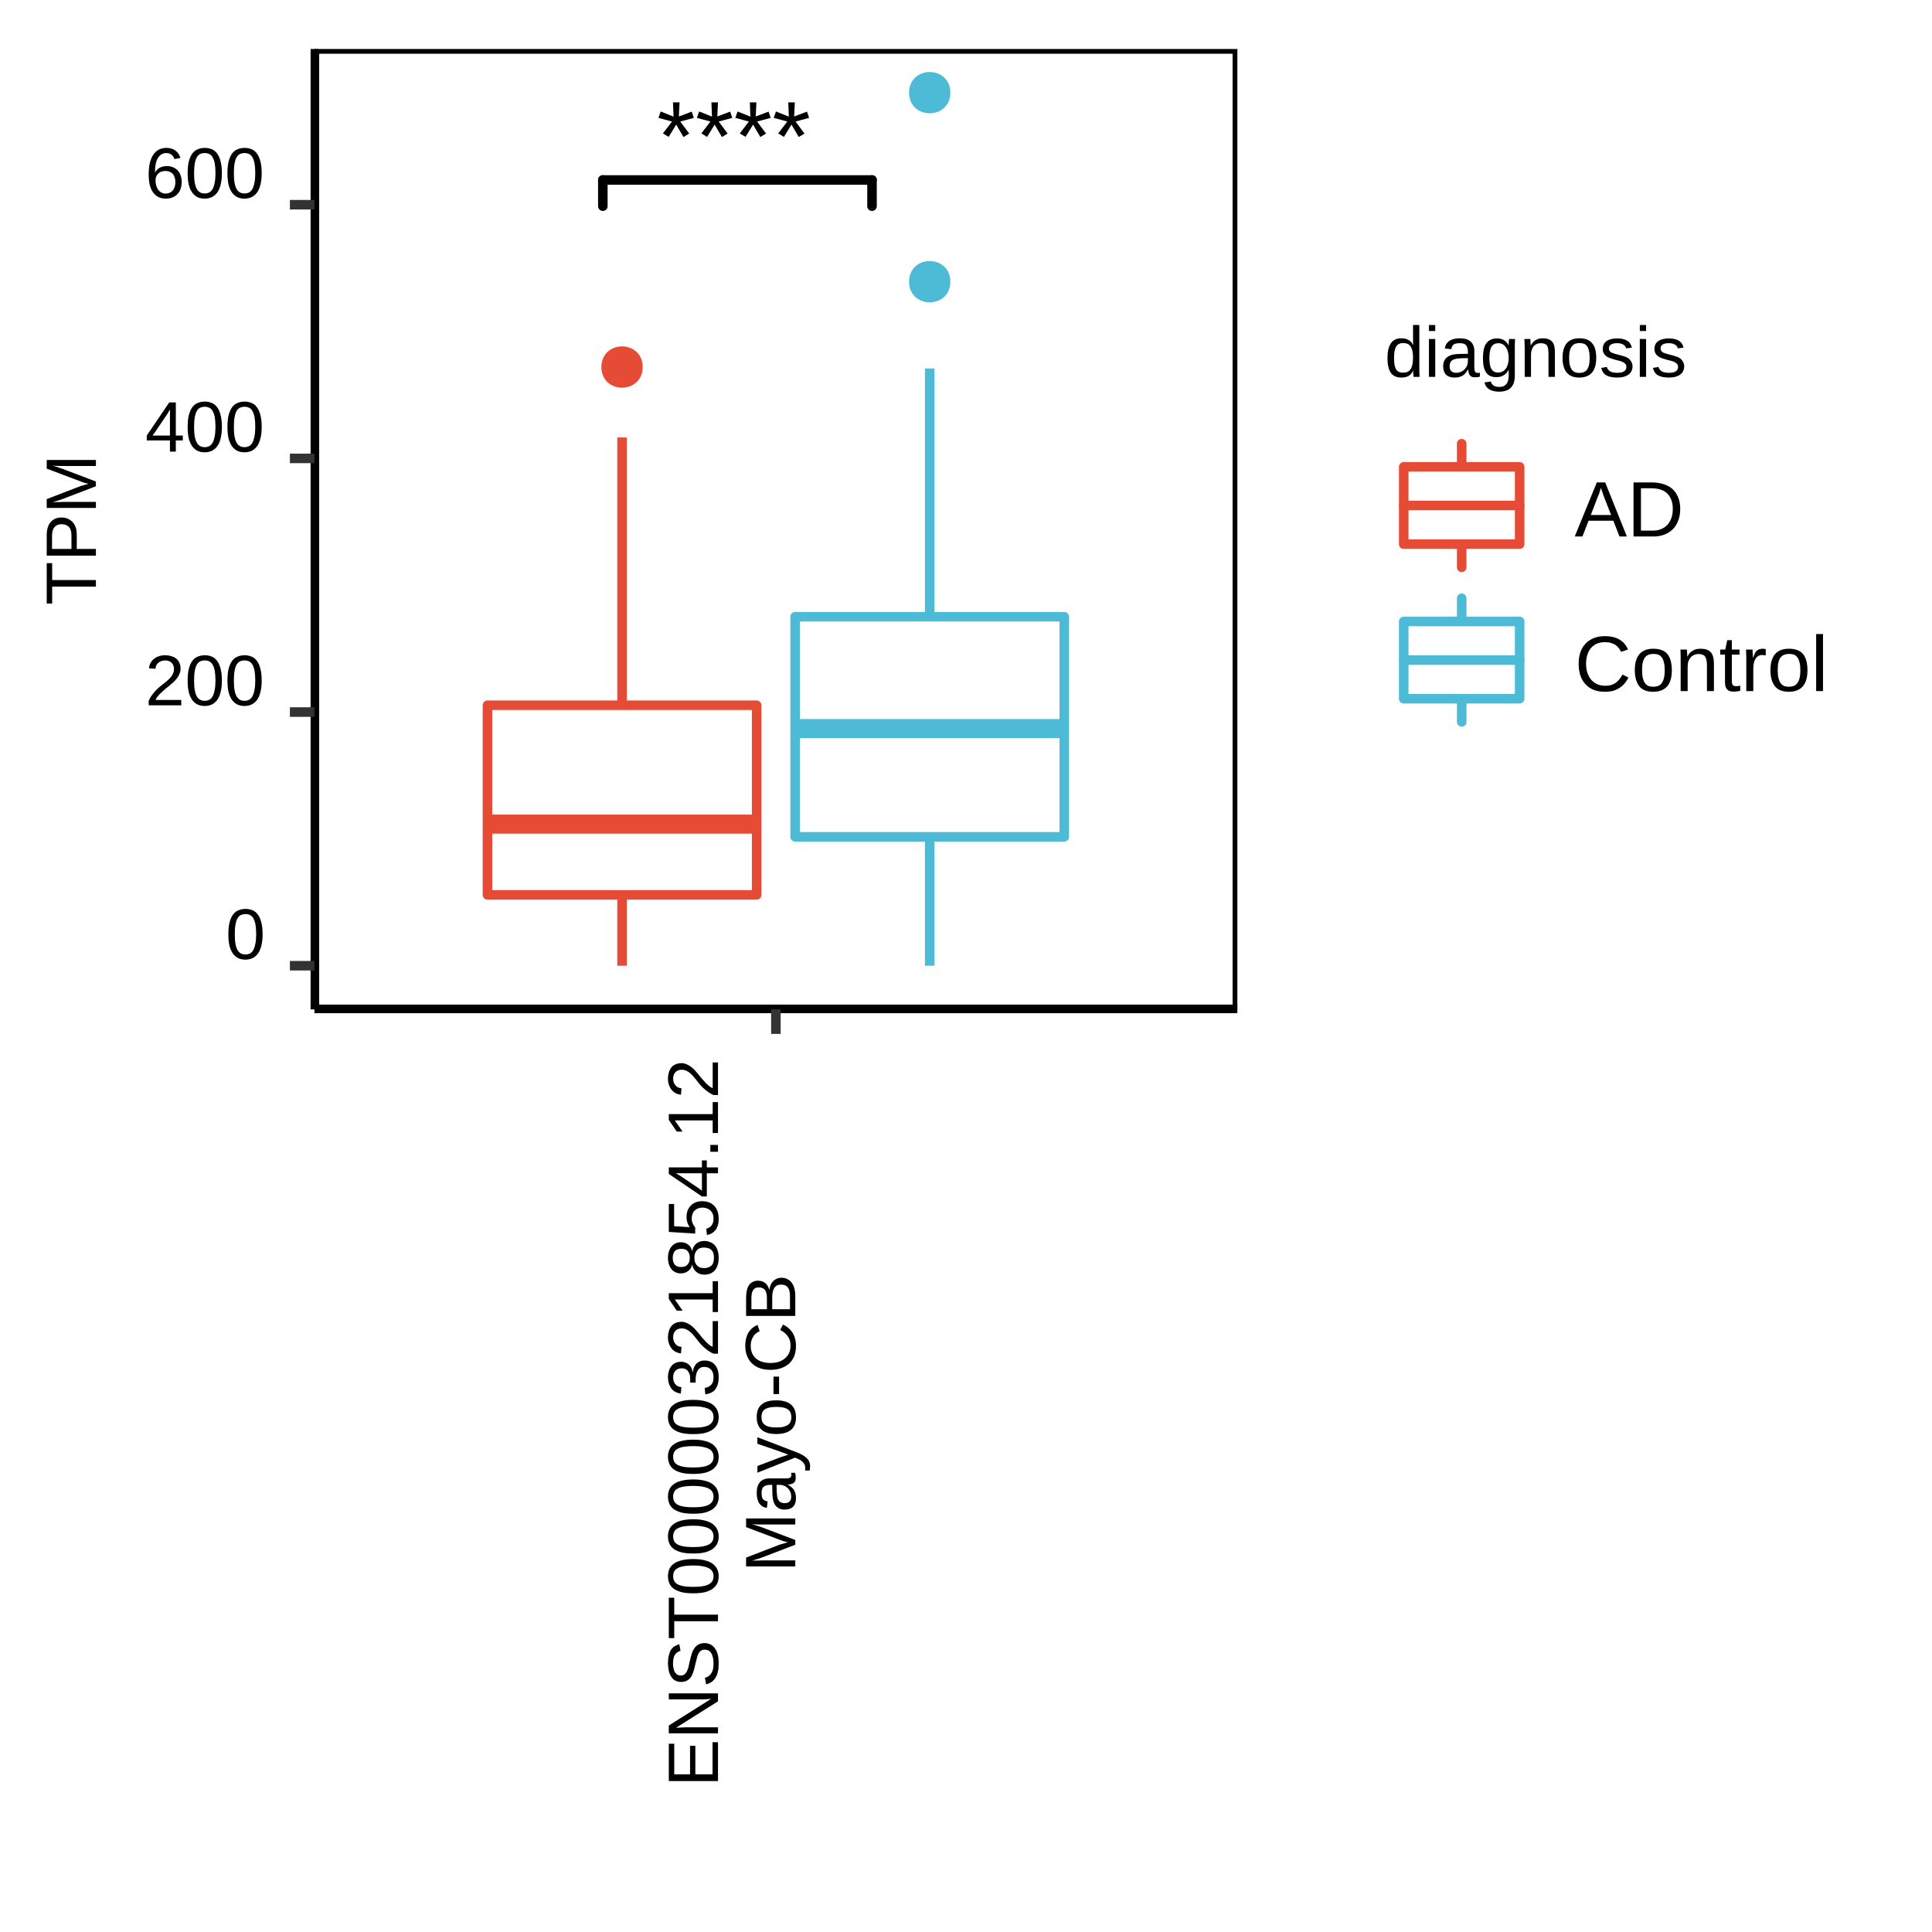 <?xml version="1.0" encoding="UTF-8"?>
<svg xmlns="http://www.w3.org/2000/svg" xmlns:xlink="http://www.w3.org/1999/xlink" width="216pt" height="216pt" viewBox="0 0 216 216" version="1.1">
<defs>
<g>
<symbol overflow="visible" id="glyph0-0">
<path style="stroke:none;" d="M 0.359 0 L 0.359 -7.359 L 3.297 -7.359 L 3.297 0 Z M 0.734 -0.359 L 2.938 -0.359 L 2.938 -7 L 0.734 -7 Z M 0.734 -0.359 "/>
</symbol>
<symbol overflow="visible" id="glyph0-1">
<path style="stroke:none;" d="M 2.453 -6.016 L 3.891 -6.562 L 4.125 -5.859 L 2.609 -5.453 L 3.609 -4.109 L 2.969 -3.719 L 2.156 -5.109 L 1.312 -3.734 L 0.672 -4.125 L 1.688 -5.453 L 0.172 -5.859 L 0.422 -6.578 L 1.859 -6 L 1.797 -7.594 L 2.531 -7.594 Z M 2.453 -6.016 "/>
</symbol>
<symbol overflow="visible" id="glyph1-0">
<path style="stroke:none;" d="M 0.266 0 L 0.266 -5.328 L 2.391 -5.328 L 2.391 0 Z M 0.531 -0.266 L 2.125 -0.266 L 2.125 -5.062 L 0.531 -5.062 Z M 0.531 -0.266 "/>
</symbol>
<symbol overflow="visible" id="glyph1-1">
<path style="stroke:none;" d="M 4.141 -2.75 C 4.141 -2.227 4.086 -1.785 3.984 -1.422 C 3.891 -1.055 3.754 -0.766 3.578 -0.547 C 3.398 -0.328 3.191 -0.164 2.953 -0.062 C 2.723 0.031 2.477 0.078 2.219 0.078 C 1.945 0.078 1.695 0.031 1.469 -0.062 C 1.238 -0.164 1.035 -0.328 0.859 -0.547 C 0.691 -0.766 0.555 -1.051 0.453 -1.406 C 0.359 -1.77 0.312 -2.219 0.312 -2.75 C 0.312 -3.312 0.359 -3.77 0.453 -4.125 C 0.555 -4.488 0.691 -4.781 0.859 -5 C 1.035 -5.219 1.238 -5.367 1.469 -5.453 C 1.707 -5.547 1.961 -5.594 2.234 -5.594 C 2.504 -5.594 2.754 -5.547 2.984 -5.453 C 3.211 -5.367 3.41 -5.219 3.578 -5 C 3.754 -4.781 3.891 -4.488 3.984 -4.125 C 4.086 -3.77 4.141 -3.312 4.141 -2.75 Z M 3.422 -2.75 C 3.422 -3.188 3.395 -3.551 3.344 -3.844 C 3.289 -4.133 3.211 -4.363 3.109 -4.531 C 3.016 -4.707 2.891 -4.832 2.734 -4.906 C 2.586 -4.977 2.422 -5.016 2.234 -5.016 C 2.035 -5.016 1.859 -4.977 1.703 -4.906 C 1.555 -4.832 1.43 -4.707 1.328 -4.531 C 1.234 -4.363 1.16 -4.133 1.109 -3.844 C 1.055 -3.551 1.031 -3.188 1.031 -2.75 C 1.031 -2.332 1.055 -1.977 1.109 -1.688 C 1.16 -1.395 1.238 -1.16 1.344 -0.984 C 1.445 -0.816 1.57 -0.691 1.719 -0.609 C 1.863 -0.535 2.031 -0.5 2.219 -0.5 C 2.406 -0.5 2.57 -0.535 2.719 -0.609 C 2.875 -0.691 3 -0.816 3.094 -0.984 C 3.195 -1.16 3.273 -1.395 3.328 -1.688 C 3.391 -1.977 3.422 -2.332 3.422 -2.75 Z M 3.422 -2.75 "/>
</symbol>
<symbol overflow="visible" id="glyph1-2">
<path style="stroke:none;" d="M 0.406 0 L 0.406 -0.5 C 0.539 -0.801 0.703 -1.066 0.891 -1.297 C 1.078 -1.535 1.273 -1.75 1.484 -1.938 C 1.703 -2.125 1.914 -2.297 2.125 -2.453 C 2.332 -2.617 2.52 -2.781 2.688 -2.938 C 2.852 -3.102 2.984 -3.273 3.078 -3.453 C 3.18 -3.629 3.234 -3.832 3.234 -4.062 C 3.234 -4.219 3.207 -4.352 3.156 -4.469 C 3.113 -4.582 3.047 -4.68 2.953 -4.766 C 2.867 -4.848 2.766 -4.91 2.641 -4.953 C 2.523 -4.992 2.391 -5.016 2.234 -5.016 C 2.098 -5.016 1.969 -4.992 1.844 -4.953 C 1.719 -4.91 1.602 -4.848 1.5 -4.766 C 1.406 -4.691 1.328 -4.598 1.266 -4.484 C 1.211 -4.367 1.176 -4.234 1.156 -4.078 L 0.438 -4.141 C 0.457 -4.336 0.508 -4.523 0.594 -4.703 C 0.688 -4.879 0.805 -5.031 0.953 -5.156 C 1.109 -5.289 1.289 -5.395 1.5 -5.469 C 1.707 -5.551 1.953 -5.594 2.234 -5.594 C 2.504 -5.594 2.742 -5.555 2.953 -5.484 C 3.172 -5.422 3.352 -5.328 3.5 -5.203 C 3.656 -5.078 3.77 -4.922 3.844 -4.734 C 3.926 -4.547 3.969 -4.328 3.969 -4.078 C 3.969 -3.891 3.93 -3.711 3.859 -3.547 C 3.797 -3.379 3.707 -3.219 3.594 -3.062 C 3.488 -2.914 3.363 -2.77 3.219 -2.625 C 3.07 -2.488 2.914 -2.352 2.75 -2.219 C 2.594 -2.094 2.43 -1.961 2.266 -1.828 C 2.109 -1.691 1.957 -1.555 1.812 -1.422 C 1.676 -1.297 1.551 -1.164 1.438 -1.031 C 1.32 -0.895 1.234 -0.75 1.172 -0.594 L 4.047 -0.594 L 4.047 0 Z M 0.406 0 "/>
</symbol>
<symbol overflow="visible" id="glyph1-3">
<path style="stroke:none;" d="M 3.438 -1.25 L 3.438 0 L 2.781 0 L 2.781 -1.25 L 0.188 -1.25 L 0.188 -1.797 L 2.703 -5.5 L 3.438 -5.5 L 3.438 -1.797 L 4.219 -1.797 L 4.219 -1.25 Z M 2.781 -4.719 C 2.77 -4.695 2.754 -4.664 2.734 -4.625 C 2.711 -4.594 2.688 -4.551 2.656 -4.5 C 2.633 -4.457 2.609 -4.41 2.578 -4.359 C 2.555 -4.316 2.535 -4.281 2.516 -4.25 L 1.109 -2.172 C 1.098 -2.148 1.078 -2.117 1.047 -2.078 C 1.023 -2.047 1 -2.016 0.969 -1.984 C 0.945 -1.953 0.922 -1.914 0.891 -1.875 C 0.867 -1.844 0.848 -1.816 0.828 -1.797 L 2.781 -1.797 Z M 2.781 -4.719 "/>
</symbol>
<symbol overflow="visible" id="glyph1-4">
<path style="stroke:none;" d="M 4.094 -1.797 C 4.094 -1.523 4.055 -1.273 3.984 -1.047 C 3.91 -0.816 3.797 -0.617 3.641 -0.453 C 3.492 -0.285 3.305 -0.156 3.078 -0.062 C 2.859 0.031 2.609 0.078 2.328 0.078 C 2.004 0.078 1.723 0.016 1.484 -0.109 C 1.242 -0.234 1.039 -0.41 0.875 -0.641 C 0.719 -0.867 0.598 -1.148 0.516 -1.484 C 0.441 -1.816 0.406 -2.195 0.406 -2.625 C 0.406 -3.113 0.445 -3.539 0.531 -3.906 C 0.625 -4.281 0.754 -4.594 0.922 -4.844 C 1.098 -5.094 1.305 -5.281 1.547 -5.406 C 1.797 -5.531 2.07 -5.594 2.375 -5.594 C 2.562 -5.594 2.738 -5.57 2.906 -5.531 C 3.07 -5.488 3.219 -5.422 3.344 -5.328 C 3.477 -5.242 3.598 -5.129 3.703 -4.984 C 3.805 -4.848 3.891 -4.676 3.953 -4.469 L 3.281 -4.344 C 3.207 -4.582 3.086 -4.754 2.922 -4.859 C 2.766 -4.961 2.582 -5.016 2.375 -5.016 C 2.176 -5.016 2 -4.969 1.844 -4.875 C 1.688 -4.789 1.551 -4.656 1.438 -4.469 C 1.332 -4.289 1.25 -4.062 1.188 -3.781 C 1.133 -3.508 1.109 -3.191 1.109 -2.828 C 1.234 -3.066 1.41 -3.25 1.641 -3.375 C 1.879 -3.5 2.145 -3.562 2.438 -3.562 C 2.688 -3.562 2.91 -3.52 3.109 -3.438 C 3.316 -3.352 3.492 -3.234 3.641 -3.078 C 3.785 -2.93 3.895 -2.75 3.969 -2.531 C 4.051 -2.312 4.094 -2.066 4.094 -1.797 Z M 3.391 -1.766 C 3.391 -1.961 3.363 -2.133 3.312 -2.281 C 3.27 -2.438 3.203 -2.566 3.109 -2.672 C 3.016 -2.785 2.895 -2.867 2.75 -2.922 C 2.613 -2.984 2.457 -3.016 2.281 -3.016 C 2.145 -3.016 2.008 -2.992 1.875 -2.953 C 1.75 -2.922 1.633 -2.863 1.531 -2.781 C 1.426 -2.695 1.336 -2.582 1.266 -2.438 C 1.203 -2.301 1.172 -2.133 1.172 -1.938 C 1.172 -1.738 1.195 -1.551 1.25 -1.375 C 1.301 -1.195 1.375 -1.039 1.469 -0.906 C 1.57 -0.781 1.691 -0.676 1.828 -0.594 C 1.973 -0.52 2.129 -0.484 2.297 -0.484 C 2.461 -0.484 2.613 -0.516 2.75 -0.578 C 2.883 -0.641 3 -0.723 3.094 -0.828 C 3.188 -0.941 3.258 -1.078 3.312 -1.234 C 3.363 -1.391 3.391 -1.566 3.391 -1.766 Z M 3.391 -1.766 "/>
</symbol>
<symbol overflow="visible" id="glyph1-5">
<path style="stroke:none;" d="M 3.203 -0.688 C 3.078 -0.414 2.906 -0.219 2.688 -0.094 C 2.477 0.02 2.211 0.078 1.891 0.078 C 1.359 0.078 0.969 -0.098 0.719 -0.453 C 0.469 -0.816 0.344 -1.363 0.344 -2.094 C 0.344 -3.57 0.859 -4.312 1.891 -4.312 C 2.211 -4.312 2.477 -4.25 2.688 -4.125 C 2.906 -4.008 3.078 -3.828 3.203 -3.578 L 3.219 -3.578 C 3.219 -3.598 3.219 -3.633 3.219 -3.688 C 3.219 -3.75 3.211 -3.812 3.203 -3.875 C 3.203 -3.938 3.203 -3.992 3.203 -4.047 C 3.203 -4.098 3.203 -4.133 3.203 -4.156 L 3.203 -5.797 L 3.906 -5.797 L 3.906 -0.875 C 3.906 -0.77 3.906 -0.672 3.906 -0.578 C 3.914 -0.484 3.922 -0.395 3.922 -0.312 C 3.922 -0.238 3.922 -0.172 3.922 -0.109 C 3.93 -0.055 3.938 -0.02 3.938 0 L 3.266 0 C 3.254 -0.031 3.25 -0.066 3.25 -0.109 C 3.25 -0.16 3.242 -0.219 3.234 -0.281 C 3.234 -0.344 3.227 -0.406 3.219 -0.469 C 3.219 -0.539 3.219 -0.613 3.219 -0.688 Z M 1.078 -2.125 C 1.078 -1.832 1.094 -1.582 1.125 -1.375 C 1.164 -1.164 1.223 -0.992 1.297 -0.859 C 1.379 -0.723 1.484 -0.625 1.609 -0.562 C 1.734 -0.5 1.891 -0.469 2.078 -0.469 C 2.254 -0.469 2.414 -0.492 2.562 -0.547 C 2.707 -0.609 2.828 -0.707 2.922 -0.844 C 3.016 -0.977 3.082 -1.156 3.125 -1.375 C 3.176 -1.594 3.203 -1.859 3.203 -2.172 C 3.203 -2.461 3.176 -2.711 3.125 -2.922 C 3.082 -3.129 3.008 -3.297 2.906 -3.422 C 2.812 -3.555 2.695 -3.648 2.562 -3.703 C 2.426 -3.754 2.266 -3.781 2.078 -3.781 C 1.91 -3.781 1.766 -3.75 1.641 -3.688 C 1.516 -3.633 1.41 -3.539 1.328 -3.406 C 1.242 -3.27 1.18 -3.098 1.141 -2.891 C 1.098 -2.68 1.078 -2.426 1.078 -2.125 Z M 1.078 -2.125 "/>
</symbol>
<symbol overflow="visible" id="glyph1-6">
<path style="stroke:none;" d="M 0.531 -5.125 L 0.531 -5.797 L 1.234 -5.797 L 1.234 -5.125 Z M 0.531 0 L 0.531 -4.234 L 1.234 -4.234 L 1.234 0 Z M 0.531 0 "/>
</symbol>
<symbol overflow="visible" id="glyph1-7">
<path style="stroke:none;" d="M 1.625 0.078 C 1.195 0.078 0.875 -0.031 0.656 -0.25 C 0.445 -0.477 0.344 -0.789 0.344 -1.188 C 0.344 -1.457 0.395 -1.68 0.5 -1.859 C 0.602 -2.047 0.738 -2.188 0.906 -2.281 C 1.082 -2.383 1.281 -2.457 1.5 -2.5 C 1.719 -2.539 1.941 -2.562 2.172 -2.562 L 3.109 -2.578 L 3.109 -2.812 C 3.109 -2.988 3.086 -3.133 3.047 -3.25 C 3.016 -3.375 2.961 -3.473 2.891 -3.547 C 2.816 -3.629 2.723 -3.688 2.609 -3.719 C 2.492 -3.75 2.359 -3.766 2.203 -3.766 C 2.066 -3.766 1.941 -3.754 1.828 -3.734 C 1.723 -3.723 1.629 -3.691 1.547 -3.641 C 1.473 -3.586 1.41 -3.516 1.359 -3.422 C 1.305 -3.336 1.273 -3.227 1.266 -3.094 L 0.531 -3.172 C 0.551 -3.336 0.598 -3.488 0.672 -3.625 C 0.742 -3.758 0.848 -3.879 0.984 -3.984 C 1.117 -4.086 1.285 -4.164 1.484 -4.219 C 1.691 -4.281 1.938 -4.312 2.219 -4.312 C 2.75 -4.312 3.148 -4.188 3.422 -3.938 C 3.691 -3.695 3.828 -3.348 3.828 -2.891 L 3.828 -1.062 C 3.828 -0.852 3.852 -0.695 3.906 -0.594 C 3.957 -0.488 4.062 -0.438 4.219 -0.438 C 4.258 -0.438 4.297 -0.438 4.328 -0.438 C 4.367 -0.445 4.41 -0.457 4.453 -0.469 L 4.453 -0.031 C 4.359 0 4.27 0.02 4.188 0.031 C 4.102 0.039 4.008 0.047 3.906 0.047 C 3.77 0.047 3.656 0.031 3.562 0 C 3.469 -0.039 3.391 -0.098 3.328 -0.172 C 3.273 -0.242 3.234 -0.332 3.203 -0.438 C 3.172 -0.539 3.148 -0.664 3.141 -0.812 L 3.109 -0.812 C 3.035 -0.676 2.953 -0.551 2.859 -0.438 C 2.773 -0.332 2.672 -0.238 2.547 -0.156 C 2.43 -0.082 2.297 -0.023 2.141 0.016 C 1.992 0.055 1.82 0.078 1.625 0.078 Z M 1.781 -0.453 C 2 -0.453 2.191 -0.492 2.359 -0.578 C 2.535 -0.66 2.676 -0.766 2.781 -0.891 C 2.895 -1.016 2.977 -1.148 3.031 -1.297 C 3.082 -1.453 3.109 -1.598 3.109 -1.734 L 3.109 -2.094 L 2.344 -2.078 C 2.176 -2.066 2.016 -2.051 1.859 -2.031 C 1.703 -2.008 1.562 -1.969 1.438 -1.906 C 1.32 -1.844 1.227 -1.75 1.156 -1.625 C 1.094 -1.508 1.062 -1.359 1.062 -1.172 C 1.062 -0.941 1.125 -0.766 1.25 -0.641 C 1.375 -0.516 1.551 -0.453 1.781 -0.453 Z M 1.781 -0.453 "/>
</symbol>
<symbol overflow="visible" id="glyph1-8">
<path style="stroke:none;" d="M 2.141 1.656 C 1.898 1.656 1.688 1.629 1.5 1.578 C 1.312 1.535 1.148 1.469 1.016 1.375 C 0.879 1.281 0.77 1.172 0.688 1.047 C 0.602 0.922 0.547 0.781 0.516 0.625 L 1.219 0.516 C 1.27 0.711 1.375 0.863 1.531 0.969 C 1.688 1.07 1.895 1.125 2.156 1.125 C 2.32 1.125 2.469 1.102 2.594 1.062 C 2.727 1.02 2.836 0.945 2.922 0.844 C 3.016 0.75 3.086 0.625 3.141 0.469 C 3.191 0.312 3.219 0.117 3.219 -0.109 L 3.219 -0.781 L 3.203 -0.781 C 3.148 -0.676 3.082 -0.57 3 -0.469 C 2.926 -0.375 2.832 -0.289 2.719 -0.219 C 2.613 -0.145 2.488 -0.082 2.344 -0.031 C 2.195 0.008 2.031 0.031 1.844 0.031 C 1.57 0.031 1.344 -0.008 1.156 -0.094 C 0.969 -0.188 0.812 -0.32 0.688 -0.5 C 0.562 -0.688 0.473 -0.91 0.422 -1.172 C 0.367 -1.441 0.344 -1.754 0.344 -2.109 C 0.344 -2.441 0.367 -2.742 0.422 -3.016 C 0.473 -3.285 0.562 -3.516 0.688 -3.703 C 0.82 -3.898 0.988 -4.047 1.188 -4.141 C 1.383 -4.242 1.629 -4.297 1.922 -4.297 C 2.223 -4.297 2.484 -4.227 2.703 -4.094 C 2.922 -3.957 3.094 -3.758 3.219 -3.5 C 3.219 -3.57 3.219 -3.645 3.219 -3.719 C 3.227 -3.801 3.234 -3.879 3.234 -3.953 C 3.242 -4.023 3.25 -4.086 3.25 -4.141 C 3.258 -4.191 3.266 -4.223 3.266 -4.234 L 3.938 -4.234 C 3.938 -4.203 3.93 -4.16 3.922 -4.109 C 3.922 -4.055 3.922 -3.988 3.922 -3.906 C 3.922 -3.832 3.914 -3.742 3.906 -3.641 C 3.906 -3.547 3.906 -3.453 3.906 -3.359 L 3.906 -0.125 C 3.906 0.469 3.758 0.91 3.469 1.203 C 3.188 1.504 2.742 1.656 2.141 1.656 Z M 3.219 -2.109 C 3.219 -2.41 3.18 -2.664 3.109 -2.875 C 3.047 -3.082 2.961 -3.25 2.859 -3.375 C 2.754 -3.508 2.633 -3.609 2.5 -3.672 C 2.375 -3.734 2.238 -3.766 2.094 -3.766 C 1.914 -3.766 1.758 -3.734 1.625 -3.672 C 1.5 -3.609 1.395 -3.508 1.312 -3.375 C 1.227 -3.25 1.164 -3.078 1.125 -2.859 C 1.082 -2.648 1.062 -2.398 1.062 -2.109 C 1.062 -1.805 1.082 -1.551 1.125 -1.344 C 1.164 -1.133 1.227 -0.969 1.312 -0.844 C 1.395 -0.719 1.5 -0.625 1.625 -0.562 C 1.75 -0.508 1.898 -0.484 2.078 -0.484 C 2.223 -0.484 2.363 -0.516 2.5 -0.578 C 2.633 -0.641 2.754 -0.734 2.859 -0.859 C 2.961 -0.992 3.047 -1.16 3.109 -1.359 C 3.18 -1.566 3.219 -1.816 3.219 -2.109 Z M 3.219 -2.109 "/>
</symbol>
<symbol overflow="visible" id="glyph1-9">
<path style="stroke:none;" d="M 3.219 0 L 3.219 -2.688 C 3.219 -2.883 3.203 -3.051 3.172 -3.188 C 3.148 -3.332 3.102 -3.445 3.031 -3.531 C 2.969 -3.613 2.879 -3.672 2.766 -3.703 C 2.648 -3.742 2.516 -3.766 2.359 -3.766 C 2.191 -3.766 2.039 -3.734 1.906 -3.672 C 1.77 -3.617 1.656 -3.535 1.562 -3.422 C 1.469 -3.305 1.395 -3.164 1.344 -3 C 1.289 -2.844 1.266 -2.66 1.266 -2.453 L 1.266 0 L 0.562 0 L 0.562 -3.328 C 0.562 -3.41 0.555 -3.5 0.547 -3.594 C 0.547 -3.695 0.547 -3.789 0.547 -3.875 C 0.547 -3.969 0.539 -4.047 0.531 -4.109 C 0.531 -4.172 0.531 -4.211 0.531 -4.234 L 1.203 -4.234 C 1.203 -4.211 1.203 -4.172 1.203 -4.109 C 1.203 -4.055 1.203 -3.992 1.203 -3.922 C 1.211 -3.848 1.219 -3.77 1.219 -3.688 C 1.227 -3.613 1.234 -3.551 1.234 -3.5 C 1.305 -3.625 1.379 -3.734 1.453 -3.828 C 1.535 -3.93 1.629 -4.016 1.734 -4.078 C 1.848 -4.148 1.973 -4.207 2.109 -4.25 C 2.242 -4.289 2.406 -4.312 2.594 -4.312 C 2.82 -4.312 3.02 -4.281 3.188 -4.219 C 3.363 -4.164 3.504 -4.078 3.609 -3.953 C 3.723 -3.836 3.805 -3.68 3.859 -3.484 C 3.91 -3.297 3.938 -3.07 3.938 -2.812 L 3.938 0 Z M 3.219 0 "/>
</symbol>
<symbol overflow="visible" id="glyph1-10">
<path style="stroke:none;" d="M 4.109 -2.125 C 4.109 -1.383 3.945 -0.832 3.625 -0.469 C 3.301 -0.102 2.828 0.078 2.203 0.078 C 1.91 0.078 1.648 0.035 1.422 -0.047 C 1.191 -0.141 0.992 -0.273 0.828 -0.453 C 0.672 -0.641 0.551 -0.867 0.469 -1.141 C 0.383 -1.422 0.344 -1.75 0.344 -2.125 C 0.344 -3.582 0.973 -4.312 2.234 -4.312 C 2.555 -4.312 2.836 -4.266 3.078 -4.172 C 3.316 -4.078 3.508 -3.938 3.656 -3.75 C 3.812 -3.57 3.926 -3.348 4 -3.078 C 4.07 -2.805 4.109 -2.488 4.109 -2.125 Z M 3.375 -2.125 C 3.375 -2.445 3.348 -2.711 3.297 -2.922 C 3.242 -3.141 3.172 -3.312 3.078 -3.438 C 2.984 -3.57 2.863 -3.66 2.719 -3.703 C 2.582 -3.754 2.426 -3.781 2.25 -3.781 C 2.062 -3.781 1.895 -3.754 1.75 -3.703 C 1.613 -3.648 1.492 -3.555 1.391 -3.422 C 1.285 -3.297 1.207 -3.125 1.156 -2.906 C 1.102 -2.695 1.078 -2.438 1.078 -2.125 C 1.078 -1.789 1.102 -1.516 1.156 -1.297 C 1.219 -1.086 1.297 -0.914 1.391 -0.781 C 1.492 -0.656 1.613 -0.566 1.75 -0.516 C 1.883 -0.461 2.035 -0.438 2.203 -0.438 C 2.379 -0.438 2.539 -0.461 2.688 -0.516 C 2.832 -0.566 2.957 -0.656 3.062 -0.781 C 3.164 -0.914 3.242 -1.086 3.297 -1.297 C 3.348 -1.516 3.375 -1.789 3.375 -2.125 Z M 3.375 -2.125 "/>
</symbol>
<symbol overflow="visible" id="glyph1-11">
<path style="stroke:none;" d="M 3.719 -1.172 C 3.719 -0.973 3.676 -0.797 3.594 -0.641 C 3.52 -0.484 3.41 -0.352 3.266 -0.25 C 3.117 -0.145 2.938 -0.062 2.719 0 C 2.508 0.051 2.27 0.078 2 0.078 C 1.75 0.078 1.523 0.055 1.328 0.016 C 1.141 -0.016 0.969 -0.07 0.812 -0.156 C 0.664 -0.238 0.539 -0.348 0.438 -0.484 C 0.344 -0.629 0.27 -0.801 0.219 -1 L 0.844 -1.109 C 0.906 -0.891 1.031 -0.723 1.219 -0.609 C 1.406 -0.504 1.664 -0.453 2 -0.453 C 2.145 -0.453 2.281 -0.461 2.406 -0.484 C 2.539 -0.504 2.648 -0.539 2.734 -0.594 C 2.828 -0.645 2.898 -0.711 2.953 -0.797 C 3.004 -0.879 3.031 -0.984 3.031 -1.109 C 3.031 -1.242 3 -1.348 2.938 -1.422 C 2.875 -1.504 2.789 -1.57 2.688 -1.625 C 2.582 -1.688 2.453 -1.738 2.297 -1.781 C 2.148 -1.82 1.984 -1.863 1.797 -1.906 C 1.629 -1.957 1.461 -2.008 1.297 -2.062 C 1.129 -2.113 0.977 -2.18 0.844 -2.266 C 0.707 -2.359 0.598 -2.473 0.516 -2.609 C 0.43 -2.742 0.391 -2.91 0.391 -3.109 C 0.391 -3.492 0.523 -3.785 0.797 -3.984 C 1.078 -4.191 1.477 -4.297 2 -4.297 C 2.469 -4.297 2.836 -4.211 3.109 -4.047 C 3.391 -3.879 3.566 -3.617 3.641 -3.266 L 3 -3.188 C 2.977 -3.289 2.938 -3.379 2.875 -3.453 C 2.812 -3.523 2.734 -3.582 2.641 -3.625 C 2.555 -3.676 2.457 -3.711 2.344 -3.734 C 2.238 -3.754 2.125 -3.766 2 -3.766 C 1.688 -3.766 1.453 -3.711 1.297 -3.609 C 1.148 -3.516 1.078 -3.375 1.078 -3.188 C 1.078 -3.07 1.102 -2.973 1.156 -2.891 C 1.219 -2.816 1.297 -2.754 1.391 -2.703 C 1.492 -2.66 1.613 -2.617 1.75 -2.578 C 1.895 -2.535 2.051 -2.492 2.219 -2.453 C 2.332 -2.43 2.445 -2.398 2.562 -2.359 C 2.676 -2.328 2.789 -2.289 2.906 -2.25 C 3.02 -2.207 3.125 -2.156 3.219 -2.094 C 3.312 -2.031 3.395 -1.953 3.469 -1.859 C 3.539 -1.773 3.598 -1.676 3.641 -1.562 C 3.691 -1.445 3.719 -1.316 3.719 -1.172 Z M 3.719 -1.172 "/>
</symbol>
<symbol overflow="visible" id="glyph2-0">
<path style="stroke:none;" d="M 0 -0.266 L -5.328 -0.266 L -5.328 -2.391 L 0 -2.391 Z M -0.266 -0.531 L -0.266 -2.125 L -5.062 -2.125 L -5.062 -0.531 Z M -0.266 -0.531 "/>
</symbol>
<symbol overflow="visible" id="glyph2-1">
<path style="stroke:none;" d="M 0 -0.656 L -5.5 -0.656 L -5.5 -4.828 L -4.891 -4.828 L -4.891 -1.406 L -3.125 -1.406 L -3.125 -4.594 L -2.531 -4.594 L -2.531 -1.406 L -0.609 -1.406 L -0.609 -5 L 0 -5 Z M 0 -0.656 "/>
</symbol>
<symbol overflow="visible" id="glyph2-2">
<path style="stroke:none;" d="M 0 -4.234 L -4.688 -1.281 C -4.562 -1.289 -4.438 -1.297 -4.312 -1.297 C -4.207 -1.305 -4.094 -1.312 -3.969 -1.312 C -3.852 -1.32 -3.75 -1.328 -3.656 -1.328 L 0 -1.328 L 0 -0.656 L -5.5 -0.656 L -5.5 -1.531 L -0.781 -4.5 C -0.914 -4.488 -1.047 -4.484 -1.172 -4.484 C -1.273 -4.473 -1.391 -4.461 -1.516 -4.453 C -1.648 -4.453 -1.773 -4.453 -1.891 -4.453 L -5.5 -4.453 L -5.5 -5.125 L 0 -5.125 Z M 0 -4.234 "/>
</symbol>
<symbol overflow="visible" id="glyph2-3">
<path style="stroke:none;" d="M -1.516 -4.969 C -1.285 -4.969 -1.07 -4.922 -0.875 -4.828 C -0.688 -4.742 -0.52 -4.609 -0.375 -4.422 C -0.227 -4.234 -0.113 -3.992 -0.031 -3.703 C 0.039 -3.422 0.078 -3.086 0.078 -2.703 C 0.078 -2.016 -0.039 -1.477 -0.281 -1.094 C -0.52 -0.707 -0.867 -0.461 -1.328 -0.359 L -1.469 -1.094 C -1.32 -1.125 -1.191 -1.176 -1.078 -1.25 C -0.961 -1.332 -0.859 -1.438 -0.766 -1.562 C -0.68 -1.688 -0.613 -1.844 -0.562 -2.031 C -0.52 -2.227 -0.5 -2.457 -0.5 -2.719 C -0.5 -2.945 -0.52 -3.148 -0.562 -3.328 C -0.602 -3.516 -0.66 -3.676 -0.734 -3.812 C -0.816 -3.945 -0.914 -4.051 -1.031 -4.125 C -1.156 -4.195 -1.305 -4.234 -1.484 -4.234 C -1.66 -4.234 -1.805 -4.191 -1.922 -4.109 C -2.035 -4.023 -2.129 -3.91 -2.203 -3.766 C -2.273 -3.617 -2.332 -3.441 -2.375 -3.234 C -2.426 -3.023 -2.484 -2.797 -2.547 -2.547 C -2.578 -2.391 -2.613 -2.234 -2.656 -2.078 C -2.695 -1.93 -2.742 -1.785 -2.797 -1.641 C -2.848 -1.492 -2.91 -1.359 -2.984 -1.234 C -3.066 -1.109 -3.16 -1 -3.266 -0.906 C -3.367 -0.82 -3.488 -0.754 -3.625 -0.703 C -3.77 -0.648 -3.93 -0.625 -4.109 -0.625 C -4.367 -0.625 -4.594 -0.676 -4.781 -0.781 C -4.969 -0.883 -5.117 -1.031 -5.234 -1.219 C -5.359 -1.406 -5.445 -1.625 -5.5 -1.875 C -5.562 -2.133 -5.594 -2.414 -5.594 -2.719 C -5.594 -3.051 -5.562 -3.336 -5.5 -3.578 C -5.445 -3.828 -5.367 -4.035 -5.266 -4.203 C -5.16 -4.367 -5.031 -4.5 -4.875 -4.594 C -4.719 -4.695 -4.535 -4.781 -4.328 -4.844 L -4.188 -4.109 C -4.32 -4.066 -4.441 -4.008 -4.547 -3.938 C -4.648 -3.875 -4.738 -3.785 -4.812 -3.672 C -4.883 -3.566 -4.938 -3.43 -4.969 -3.266 C -5.008 -3.109 -5.031 -2.922 -5.031 -2.703 C -5.031 -2.453 -5.004 -2.238 -4.953 -2.062 C -4.91 -1.883 -4.848 -1.742 -4.766 -1.641 C -4.691 -1.535 -4.602 -1.457 -4.5 -1.406 C -4.395 -1.363 -4.281 -1.344 -4.156 -1.344 C -3.988 -1.344 -3.852 -1.383 -3.75 -1.469 C -3.645 -1.551 -3.555 -1.66 -3.484 -1.797 C -3.41 -1.941 -3.348 -2.109 -3.297 -2.297 C -3.254 -2.484 -3.211 -2.68 -3.172 -2.891 C -3.129 -3.055 -3.086 -3.223 -3.047 -3.391 C -3.004 -3.555 -2.957 -3.719 -2.906 -3.875 C -2.852 -4.031 -2.785 -4.172 -2.703 -4.297 C -2.629 -4.43 -2.535 -4.547 -2.422 -4.641 C -2.316 -4.742 -2.191 -4.82 -2.047 -4.875 C -1.898 -4.938 -1.723 -4.969 -1.516 -4.969 Z M -1.516 -4.969 "/>
</symbol>
<symbol overflow="visible" id="glyph2-4">
<path style="stroke:none;" d="M -4.891 -2.812 L 0 -2.812 L 0 -2.078 L -4.891 -2.078 L -4.891 -0.188 L -5.5 -0.188 L -5.5 -4.703 L -4.891 -4.703 Z M -4.891 -2.812 "/>
</symbol>
<symbol overflow="visible" id="glyph2-5">
<path style="stroke:none;" d="M -2.75 -4.141 C -2.227 -4.141 -1.785 -4.086 -1.422 -3.984 C -1.055 -3.891 -0.766 -3.754 -0.547 -3.578 C -0.328 -3.398 -0.164 -3.191 -0.062 -2.953 C 0.031 -2.723 0.078 -2.477 0.078 -2.219 C 0.078 -1.945 0.031 -1.695 -0.062 -1.469 C -0.164 -1.238 -0.328 -1.035 -0.547 -0.859 C -0.766 -0.691 -1.051 -0.555 -1.406 -0.453 C -1.77 -0.359 -2.219 -0.312 -2.75 -0.312 C -3.312 -0.312 -3.77 -0.359 -4.125 -0.453 C -4.488 -0.555 -4.781 -0.691 -5 -0.859 C -5.219 -1.035 -5.367 -1.238 -5.453 -1.469 C -5.547 -1.707 -5.594 -1.961 -5.594 -2.234 C -5.594 -2.504 -5.547 -2.754 -5.453 -2.984 C -5.367 -3.211 -5.219 -3.41 -5 -3.578 C -4.781 -3.754 -4.488 -3.891 -4.125 -3.984 C -3.77 -4.086 -3.312 -4.141 -2.75 -4.141 Z M -2.75 -3.422 C -3.188 -3.422 -3.551 -3.395 -3.844 -3.344 C -4.133 -3.289 -4.363 -3.211 -4.531 -3.109 C -4.707 -3.016 -4.832 -2.891 -4.906 -2.734 C -4.977 -2.586 -5.016 -2.422 -5.016 -2.234 C -5.016 -2.035 -4.977 -1.859 -4.906 -1.703 C -4.832 -1.555 -4.707 -1.43 -4.531 -1.328 C -4.363 -1.234 -4.133 -1.16 -3.844 -1.109 C -3.551 -1.055 -3.188 -1.031 -2.75 -1.031 C -2.332 -1.031 -1.977 -1.055 -1.688 -1.109 C -1.395 -1.16 -1.16 -1.238 -0.984 -1.344 C -0.816 -1.445 -0.691 -1.57 -0.609 -1.719 C -0.535 -1.863 -0.5 -2.031 -0.5 -2.219 C -0.5 -2.406 -0.535 -2.57 -0.609 -2.719 C -0.691 -2.875 -0.816 -3 -0.984 -3.094 C -1.16 -3.195 -1.395 -3.273 -1.688 -3.328 C -1.977 -3.391 -2.332 -3.422 -2.75 -3.422 Z M -2.75 -3.422 "/>
</symbol>
<symbol overflow="visible" id="glyph2-6">
<path style="stroke:none;" d="M -1.516 -4.094 C -1.266 -4.094 -1.039 -4.051 -0.844 -3.969 C -0.645 -3.895 -0.477 -3.773 -0.344 -3.609 C -0.207 -3.453 -0.102 -3.258 -0.031 -3.031 C 0.039 -2.801 0.078 -2.535 0.078 -2.234 C 0.078 -1.891 0.035 -1.598 -0.047 -1.359 C -0.129 -1.129 -0.238 -0.938 -0.375 -0.781 C -0.52 -0.633 -0.68 -0.523 -0.859 -0.453 C -1.035 -0.379 -1.223 -0.332 -1.422 -0.312 L -1.484 -1.031 C -1.336 -1.051 -1.203 -1.086 -1.078 -1.141 C -0.961 -1.203 -0.859 -1.281 -0.766 -1.375 C -0.68 -1.469 -0.613 -1.582 -0.562 -1.719 C -0.52 -1.863 -0.5 -2.035 -0.5 -2.234 C -0.5 -2.586 -0.586 -2.863 -0.766 -3.062 C -0.941 -3.27 -1.203 -3.375 -1.547 -3.375 C -1.742 -3.375 -1.906 -3.328 -2.031 -3.234 C -2.156 -3.141 -2.25 -3.023 -2.312 -2.891 C -2.383 -2.766 -2.43 -2.617 -2.453 -2.453 C -2.484 -2.297 -2.5 -2.156 -2.5 -2.031 L -2.5 -1.625 L -3.109 -1.625 L -3.109 -2.016 C -3.109 -2.141 -3.117 -2.273 -3.141 -2.422 C -3.172 -2.566 -3.223 -2.695 -3.297 -2.812 C -3.367 -2.938 -3.461 -3.035 -3.578 -3.109 C -3.703 -3.18 -3.863 -3.219 -4.062 -3.219 C -4.352 -3.219 -4.582 -3.129 -4.75 -2.953 C -4.926 -2.785 -5.016 -2.531 -5.016 -2.188 C -5.016 -1.883 -4.93 -1.633 -4.766 -1.438 C -4.609 -1.25 -4.383 -1.141 -4.094 -1.109 L -4.156 -0.406 C -4.395 -0.426 -4.602 -0.488 -4.781 -0.594 C -4.969 -0.695 -5.117 -0.828 -5.234 -0.984 C -5.348 -1.148 -5.438 -1.336 -5.5 -1.547 C -5.562 -1.754 -5.594 -1.973 -5.594 -2.203 C -5.594 -2.504 -5.551 -2.766 -5.469 -2.984 C -5.395 -3.211 -5.289 -3.395 -5.156 -3.531 C -5.031 -3.676 -4.879 -3.781 -4.703 -3.844 C -4.523 -3.914 -4.332 -3.953 -4.125 -3.953 C -3.969 -3.953 -3.816 -3.926 -3.672 -3.875 C -3.535 -3.832 -3.41 -3.766 -3.297 -3.672 C -3.18 -3.578 -3.082 -3.457 -3 -3.312 C -2.926 -3.164 -2.867 -2.992 -2.828 -2.797 L -2.812 -2.797 C -2.789 -3.016 -2.738 -3.207 -2.656 -3.375 C -2.582 -3.539 -2.488 -3.676 -2.375 -3.781 C -2.258 -3.883 -2.129 -3.961 -1.984 -4.016 C -1.836 -4.066 -1.68 -4.094 -1.516 -4.094 Z M -1.516 -4.094 "/>
</symbol>
<symbol overflow="visible" id="glyph2-7">
<path style="stroke:none;" d="M 0 -0.406 L -0.5 -0.406 C -0.801 -0.539 -1.066 -0.703 -1.297 -0.891 C -1.535 -1.078 -1.75 -1.273 -1.938 -1.484 C -2.125 -1.703 -2.297 -1.914 -2.453 -2.125 C -2.617 -2.332 -2.781 -2.52 -2.938 -2.688 C -3.102 -2.852 -3.273 -2.984 -3.453 -3.078 C -3.629 -3.18 -3.832 -3.234 -4.062 -3.234 C -4.219 -3.234 -4.352 -3.207 -4.469 -3.156 C -4.582 -3.113 -4.68 -3.047 -4.766 -2.953 C -4.848 -2.867 -4.91 -2.766 -4.953 -2.641 C -4.992 -2.523 -5.016 -2.391 -5.016 -2.234 C -5.016 -2.098 -4.992 -1.969 -4.953 -1.844 C -4.91 -1.719 -4.848 -1.602 -4.766 -1.5 C -4.691 -1.406 -4.598 -1.328 -4.484 -1.266 C -4.367 -1.211 -4.234 -1.176 -4.078 -1.156 L -4.141 -0.438 C -4.336 -0.457 -4.523 -0.508 -4.703 -0.594 C -4.879 -0.688 -5.031 -0.805 -5.156 -0.953 C -5.289 -1.109 -5.395 -1.289 -5.469 -1.5 C -5.551 -1.707 -5.594 -1.953 -5.594 -2.234 C -5.594 -2.504 -5.555 -2.742 -5.484 -2.953 C -5.422 -3.172 -5.328 -3.352 -5.203 -3.5 C -5.078 -3.656 -4.922 -3.77 -4.734 -3.844 C -4.547 -3.926 -4.328 -3.969 -4.078 -3.969 C -3.891 -3.969 -3.711 -3.93 -3.547 -3.859 C -3.379 -3.797 -3.219 -3.707 -3.062 -3.594 C -2.914 -3.488 -2.77 -3.363 -2.625 -3.219 C -2.488 -3.07 -2.352 -2.914 -2.219 -2.75 C -2.094 -2.594 -1.961 -2.43 -1.828 -2.266 C -1.691 -2.109 -1.555 -1.957 -1.422 -1.812 C -1.297 -1.676 -1.164 -1.551 -1.031 -1.438 C -0.895 -1.32 -0.75 -1.234 -0.594 -1.172 L -0.594 -4.047 L 0 -4.047 Z M 0 -0.406 "/>
</symbol>
<symbol overflow="visible" id="glyph2-8">
<path style="stroke:none;" d="M 0 -0.609 L -0.594 -0.609 L -0.594 -2.016 L -4.828 -2.016 L -3.953 -0.766 L -4.609 -0.766 L -5.5 -2.078 L -5.5 -2.719 L -0.594 -2.719 L -0.594 -4.062 L 0 -4.062 Z M 0 -0.609 "/>
</symbol>
<symbol overflow="visible" id="glyph2-9">
<path style="stroke:none;" d="M -1.531 -4.109 C -1.301 -4.109 -1.086 -4.066 -0.891 -3.984 C -0.691 -3.91 -0.52 -3.797 -0.375 -3.641 C -0.238 -3.492 -0.129 -3.301 -0.047 -3.062 C 0.035 -2.832 0.078 -2.555 0.078 -2.234 C 0.078 -1.91 0.035 -1.629 -0.047 -1.391 C -0.129 -1.148 -0.238 -0.953 -0.375 -0.797 C -0.52 -0.648 -0.691 -0.535 -0.891 -0.453 C -1.086 -0.379 -1.301 -0.344 -1.531 -0.344 C -1.727 -0.344 -1.906 -0.375 -2.062 -0.438 C -2.219 -0.5 -2.352 -0.582 -2.469 -0.688 C -2.582 -0.789 -2.672 -0.906 -2.734 -1.031 C -2.805 -1.164 -2.852 -1.305 -2.875 -1.453 L -2.891 -1.453 C -2.93 -1.297 -2.988 -1.156 -3.062 -1.031 C -3.145 -0.914 -3.242 -0.816 -3.359 -0.734 C -3.473 -0.648 -3.598 -0.586 -3.734 -0.547 C -3.879 -0.504 -4.023 -0.484 -4.172 -0.484 C -4.367 -0.484 -4.551 -0.52 -4.719 -0.594 C -4.895 -0.664 -5.047 -0.773 -5.172 -0.922 C -5.297 -1.066 -5.395 -1.242 -5.469 -1.453 C -5.551 -1.672 -5.594 -1.926 -5.594 -2.219 C -5.594 -2.508 -5.551 -2.766 -5.469 -2.984 C -5.395 -3.211 -5.289 -3.395 -5.156 -3.531 C -5.031 -3.676 -4.879 -3.785 -4.703 -3.859 C -4.535 -3.93 -4.359 -3.969 -4.172 -3.969 C -4.016 -3.969 -3.867 -3.945 -3.734 -3.906 C -3.598 -3.863 -3.473 -3.801 -3.359 -3.719 C -3.242 -3.633 -3.145 -3.531 -3.062 -3.406 C -2.988 -3.289 -2.938 -3.148 -2.906 -2.984 L -2.891 -2.984 C -2.859 -3.148 -2.805 -3.301 -2.734 -3.438 C -2.672 -3.57 -2.582 -3.688 -2.469 -3.781 C -2.352 -3.883 -2.219 -3.961 -2.062 -4.016 C -1.906 -4.078 -1.727 -4.109 -1.531 -4.109 Z M -4.125 -3.234 C -4.27 -3.234 -4.398 -3.211 -4.516 -3.172 C -4.629 -3.141 -4.723 -3.082 -4.797 -3 C -4.879 -2.926 -4.941 -2.82 -4.984 -2.688 C -5.035 -2.562 -5.062 -2.406 -5.062 -2.219 C -5.062 -2.031 -5.035 -1.867 -4.984 -1.734 C -4.941 -1.609 -4.879 -1.504 -4.797 -1.422 C -4.723 -1.348 -4.629 -1.289 -4.516 -1.25 C -4.398 -1.219 -4.27 -1.203 -4.125 -1.203 C -4.02 -1.203 -3.91 -1.211 -3.797 -1.234 C -3.68 -1.266 -3.578 -1.316 -3.484 -1.391 C -3.391 -1.473 -3.312 -1.578 -3.25 -1.703 C -3.188 -1.836 -3.156 -2.008 -3.156 -2.219 C -3.156 -2.438 -3.188 -2.613 -3.25 -2.75 C -3.312 -2.883 -3.391 -2.988 -3.484 -3.062 C -3.578 -3.133 -3.68 -3.18 -3.797 -3.203 C -3.91 -3.223 -4.02 -3.234 -4.125 -3.234 Z M -1.609 -3.375 C -1.734 -3.375 -1.859 -3.352 -1.984 -3.312 C -2.109 -3.281 -2.219 -3.219 -2.312 -3.125 C -2.406 -3.039 -2.484 -2.922 -2.547 -2.766 C -2.609 -2.617 -2.641 -2.438 -2.641 -2.219 C -2.641 -2.008 -2.609 -1.832 -2.547 -1.688 C -2.484 -1.539 -2.406 -1.422 -2.312 -1.328 C -2.219 -1.242 -2.109 -1.18 -1.984 -1.141 C -1.859 -1.098 -1.727 -1.078 -1.594 -1.078 C -1.414 -1.078 -1.258 -1.098 -1.125 -1.141 C -0.988 -1.18 -0.867 -1.242 -0.766 -1.328 C -0.66 -1.422 -0.582 -1.539 -0.531 -1.688 C -0.477 -1.844 -0.453 -2.023 -0.453 -2.234 C -0.453 -2.453 -0.477 -2.633 -0.531 -2.781 C -0.582 -2.926 -0.66 -3.039 -0.766 -3.125 C -0.867 -3.219 -0.988 -3.281 -1.125 -3.312 C -1.27 -3.352 -1.43 -3.375 -1.609 -3.375 Z M -1.609 -3.375 "/>
</symbol>
<symbol overflow="visible" id="glyph2-10">
<path style="stroke:none;" d="M -1.797 -4.109 C -1.516 -4.109 -1.258 -4.066 -1.031 -3.984 C -0.801 -3.898 -0.602 -3.773 -0.438 -3.609 C -0.281 -3.453 -0.156 -3.25 -0.062 -3 C 0.031 -2.758 0.078 -2.477 0.078 -2.156 C 0.078 -1.875 0.047 -1.625 -0.016 -1.406 C -0.086 -1.188 -0.18 -1.004 -0.297 -0.859 C -0.422 -0.711 -0.562 -0.594 -0.719 -0.5 C -0.875 -0.414 -1.047 -0.359 -1.234 -0.328 L -1.312 -1.031 C -1.207 -1.062 -1.102 -1.102 -1 -1.156 C -0.906 -1.207 -0.82 -1.273 -0.75 -1.359 C -0.676 -1.453 -0.613 -1.562 -0.562 -1.688 C -0.52 -1.82 -0.5 -1.984 -0.5 -2.172 C -0.5 -2.359 -0.523 -2.523 -0.578 -2.672 C -0.641 -2.816 -0.723 -2.941 -0.828 -3.047 C -0.941 -3.16 -1.078 -3.242 -1.234 -3.297 C -1.391 -3.359 -1.57 -3.391 -1.781 -3.391 C -1.945 -3.391 -2.098 -3.359 -2.234 -3.297 C -2.379 -3.242 -2.504 -3.164 -2.609 -3.062 C -2.711 -2.969 -2.789 -2.844 -2.844 -2.688 C -2.906 -2.539 -2.938 -2.375 -2.938 -2.188 C -2.938 -2.07 -2.926 -1.961 -2.906 -1.859 C -2.883 -1.766 -2.852 -1.676 -2.812 -1.594 C -2.781 -1.508 -2.738 -1.43 -2.688 -1.359 C -2.645 -1.297 -2.598 -1.234 -2.547 -1.172 L -2.547 -0.484 L -5.5 -0.672 L -5.5 -3.797 L -4.906 -3.797 L -4.906 -1.312 L -3.156 -1.203 C -3.258 -1.328 -3.344 -1.484 -3.406 -1.672 C -3.477 -1.859 -3.516 -2.082 -3.516 -2.344 C -3.516 -2.613 -3.473 -2.859 -3.391 -3.078 C -3.305 -3.297 -3.188 -3.477 -3.031 -3.625 C -2.883 -3.781 -2.703 -3.898 -2.484 -3.984 C -2.273 -4.066 -2.047 -4.109 -1.797 -4.109 Z M -1.797 -4.109 "/>
</symbol>
<symbol overflow="visible" id="glyph2-11">
<path style="stroke:none;" d="M -1.25 -3.438 L 0 -3.438 L 0 -2.781 L -1.25 -2.781 L -1.25 -0.188 L -1.797 -0.188 L -5.5 -2.703 L -5.5 -3.438 L -1.797 -3.438 L -1.797 -4.219 L -1.25 -4.219 Z M -4.719 -2.781 C -4.695 -2.77 -4.664 -2.754 -4.625 -2.734 C -4.594 -2.711 -4.551 -2.688 -4.5 -2.656 C -4.457 -2.633 -4.41 -2.609 -4.359 -2.578 C -4.316 -2.555 -4.281 -2.535 -4.25 -2.516 L -2.172 -1.109 C -2.148 -1.098 -2.117 -1.078 -2.078 -1.047 C -2.047 -1.023 -2.016 -1 -1.984 -0.969 C -1.953 -0.945 -1.914 -0.922 -1.875 -0.891 C -1.844 -0.867 -1.816 -0.848 -1.797 -0.828 L -1.797 -2.781 Z M -4.719 -2.781 "/>
</symbol>
<symbol overflow="visible" id="glyph2-12">
<path style="stroke:none;" d="M 0 -0.734 L -0.859 -0.734 L -0.859 -1.5 L 0 -1.5 Z M 0 -0.734 "/>
</symbol>
<symbol overflow="visible" id="glyph2-13">
<path style="stroke:none;" d="M 0 -5.344 L -3.672 -5.344 C -3.805 -5.344 -3.941 -5.344 -4.078 -5.344 C -4.211 -5.344 -4.336 -5.348 -4.453 -5.359 C -4.586 -5.359 -4.719 -5.363 -4.844 -5.375 C -4.707 -5.332 -4.578 -5.297 -4.453 -5.266 C -4.336 -5.223 -4.219 -5.18 -4.094 -5.141 C -3.969 -5.109 -3.852 -5.07 -3.75 -5.031 L 0 -3.609 L 0 -3.078 L -3.75 -1.641 C -3.789 -1.629 -3.836 -1.613 -3.891 -1.594 C -3.941 -1.57 -3.992 -1.551 -4.047 -1.531 C -4.109 -1.52 -4.172 -1.504 -4.234 -1.484 C -4.297 -1.461 -4.359 -1.441 -4.422 -1.422 C -4.555 -1.379 -4.695 -1.336 -4.844 -1.297 C -4.695 -1.297 -4.551 -1.301 -4.406 -1.312 C -4.289 -1.312 -4.164 -1.312 -4.031 -1.312 C -3.895 -1.32 -3.773 -1.328 -3.672 -1.328 L 0 -1.328 L 0 -0.656 L -5.5 -0.656 L -5.5 -1.641 L -1.688 -3.109 C -1.633 -3.117 -1.566 -3.133 -1.484 -3.156 C -1.398 -3.188 -1.316 -3.211 -1.234 -3.234 C -1.148 -3.266 -1.066 -3.289 -0.984 -3.312 C -0.91 -3.332 -0.852 -3.344 -0.812 -3.344 C -0.852 -3.352 -0.91 -3.367 -0.984 -3.391 C -1.066 -3.41 -1.148 -3.43 -1.234 -3.453 C -1.328 -3.484 -1.41 -3.508 -1.484 -3.531 C -1.566 -3.562 -1.633 -3.586 -1.688 -3.609 L -5.5 -5.047 L -5.5 -6.016 L 0 -6.016 Z M 0 -5.344 "/>
</symbol>
<symbol overflow="visible" id="glyph2-14">
<path style="stroke:none;" d="M 0.078 -1.625 C 0.078 -1.195 -0.031 -0.875 -0.25 -0.656 C -0.477 -0.445 -0.789 -0.344 -1.188 -0.344 C -1.457 -0.344 -1.68 -0.395 -1.859 -0.5 C -2.047 -0.602 -2.188 -0.738 -2.281 -0.906 C -2.383 -1.082 -2.457 -1.281 -2.5 -1.5 C -2.539 -1.719 -2.562 -1.941 -2.562 -2.172 L -2.578 -3.109 L -2.812 -3.109 C -2.988 -3.109 -3.133 -3.086 -3.25 -3.047 C -3.375 -3.016 -3.473 -2.961 -3.547 -2.891 C -3.629 -2.816 -3.688 -2.723 -3.719 -2.609 C -3.75 -2.492 -3.766 -2.359 -3.766 -2.203 C -3.766 -2.066 -3.754 -1.941 -3.734 -1.828 C -3.723 -1.723 -3.691 -1.629 -3.641 -1.547 C -3.586 -1.473 -3.516 -1.41 -3.422 -1.359 C -3.336 -1.305 -3.227 -1.273 -3.094 -1.266 L -3.172 -0.531 C -3.336 -0.551 -3.488 -0.598 -3.625 -0.672 C -3.758 -0.742 -3.879 -0.848 -3.984 -0.984 C -4.086 -1.117 -4.164 -1.285 -4.219 -1.484 C -4.281 -1.691 -4.312 -1.938 -4.312 -2.219 C -4.312 -2.75 -4.188 -3.148 -3.938 -3.422 C -3.695 -3.691 -3.348 -3.828 -2.891 -3.828 L -1.062 -3.828 C -0.852 -3.828 -0.695 -3.852 -0.594 -3.906 C -0.488 -3.957 -0.438 -4.062 -0.438 -4.219 C -0.438 -4.258 -0.438 -4.297 -0.438 -4.328 C -0.445 -4.367 -0.457 -4.41 -0.469 -4.453 L -0.031 -4.453 C 0 -4.359 0.02 -4.27 0.031 -4.188 C 0.039 -4.102 0.047 -4.008 0.047 -3.906 C 0.047 -3.77 0.031 -3.656 0 -3.562 C -0.039 -3.469 -0.098 -3.391 -0.172 -3.328 C -0.242 -3.273 -0.332 -3.234 -0.438 -3.203 C -0.539 -3.172 -0.664 -3.148 -0.812 -3.141 L -0.812 -3.109 C -0.676 -3.035 -0.551 -2.953 -0.438 -2.859 C -0.332 -2.773 -0.238 -2.672 -0.156 -2.547 C -0.082 -2.43 -0.023 -2.297 0.016 -2.141 C 0.055 -1.992 0.078 -1.82 0.078 -1.625 Z M -0.453 -1.781 C -0.453 -2 -0.492 -2.191 -0.578 -2.359 C -0.66 -2.535 -0.766 -2.676 -0.891 -2.781 C -1.016 -2.895 -1.148 -2.977 -1.297 -3.031 C -1.453 -3.082 -1.598 -3.109 -1.734 -3.109 L -2.094 -3.109 L -2.078 -2.344 C -2.066 -2.176 -2.051 -2.016 -2.031 -1.859 C -2.008 -1.703 -1.969 -1.562 -1.906 -1.438 C -1.844 -1.32 -1.75 -1.227 -1.625 -1.156 C -1.508 -1.094 -1.359 -1.062 -1.172 -1.062 C -0.941 -1.062 -0.766 -1.125 -0.641 -1.25 C -0.516 -1.375 -0.453 -1.551 -0.453 -1.781 Z M -0.453 -1.781 "/>
</symbol>
<symbol overflow="visible" id="glyph2-15">
<path style="stroke:none;" d="M 0 -2.359 C 0.258 -2.266 0.488 -2.164 0.688 -2.062 C 0.895 -1.957 1.07 -1.836 1.219 -1.703 C 1.363 -1.578 1.473 -1.438 1.547 -1.281 C 1.617 -1.125 1.656 -0.945 1.656 -0.75 C 1.656 -0.656 1.648 -0.57 1.641 -0.5 C 1.641 -0.426 1.633 -0.348 1.625 -0.266 L 1.094 -0.266 C 1.102 -0.316 1.109 -0.375 1.109 -0.438 C 1.109 -0.5 1.109 -0.551 1.109 -0.594 C 1.109 -0.801 1.031 -0.992 0.875 -1.172 C 0.727 -1.348 0.488 -1.5 0.156 -1.625 L -0.016 -1.703 L -4.234 -0.016 L -4.234 -0.766 L -1.891 -1.656 C -1.816 -1.688 -1.723 -1.723 -1.609 -1.766 C -1.492 -1.805 -1.375 -1.844 -1.25 -1.875 C -1.133 -1.914 -1.031 -1.953 -0.938 -1.984 C -0.844 -2.016 -0.785 -2.035 -0.766 -2.047 C -0.797 -2.055 -0.852 -2.07 -0.938 -2.094 C -1.02 -2.125 -1.113 -2.16 -1.219 -2.203 C -1.32 -2.242 -1.426 -2.281 -1.531 -2.312 C -1.645 -2.352 -1.738 -2.391 -1.812 -2.422 L -4.234 -3.25 L -4.234 -3.984 Z M 0 -2.359 "/>
</symbol>
<symbol overflow="visible" id="glyph2-16">
<path style="stroke:none;" d="M -2.125 -4.109 C -1.383 -4.109 -0.832 -3.945 -0.469 -3.625 C -0.102 -3.301 0.078 -2.828 0.078 -2.203 C 0.078 -1.91 0.035 -1.648 -0.047 -1.422 C -0.141 -1.191 -0.273 -0.992 -0.453 -0.828 C -0.641 -0.672 -0.867 -0.551 -1.141 -0.469 C -1.422 -0.383 -1.75 -0.344 -2.125 -0.344 C -3.582 -0.344 -4.312 -0.973 -4.312 -2.234 C -4.312 -2.555 -4.266 -2.836 -4.172 -3.078 C -4.078 -3.316 -3.938 -3.508 -3.75 -3.656 C -3.57 -3.812 -3.348 -3.926 -3.078 -4 C -2.805 -4.07 -2.488 -4.109 -2.125 -4.109 Z M -2.125 -3.375 C -2.445 -3.375 -2.711 -3.348 -2.922 -3.297 C -3.141 -3.242 -3.312 -3.172 -3.438 -3.078 C -3.57 -2.984 -3.66 -2.863 -3.703 -2.719 C -3.754 -2.582 -3.781 -2.426 -3.781 -2.25 C -3.781 -2.062 -3.754 -1.895 -3.703 -1.75 C -3.648 -1.613 -3.555 -1.492 -3.422 -1.391 C -3.297 -1.285 -3.125 -1.207 -2.906 -1.156 C -2.695 -1.102 -2.438 -1.078 -2.125 -1.078 C -1.789 -1.078 -1.516 -1.102 -1.297 -1.156 C -1.086 -1.219 -0.914 -1.297 -0.781 -1.391 C -0.656 -1.492 -0.566 -1.613 -0.516 -1.75 C -0.461 -1.883 -0.438 -2.035 -0.438 -2.203 C -0.438 -2.379 -0.461 -2.539 -0.516 -2.688 C -0.566 -2.832 -0.656 -2.957 -0.781 -3.062 C -0.914 -3.164 -1.086 -3.242 -1.297 -3.297 C -1.516 -3.348 -1.789 -3.375 -2.125 -3.375 Z M -2.125 -3.375 "/>
</symbol>
<symbol overflow="visible" id="glyph2-17">
<path style="stroke:none;" d="M -1.812 -0.359 L -2.438 -0.359 L -2.438 -2.312 L -1.812 -2.312 Z M -1.812 -0.359 "/>
</symbol>
<symbol overflow="visible" id="glyph2-18">
<path style="stroke:none;" d="M -4.984 -3.094 C -4.984 -2.781 -4.93 -2.504 -4.828 -2.266 C -4.723 -2.023 -4.57 -1.82 -4.375 -1.656 C -4.188 -1.5 -3.957 -1.379 -3.688 -1.297 C -3.414 -1.211 -3.113 -1.172 -2.781 -1.172 C -2.445 -1.172 -2.141 -1.211 -1.859 -1.297 C -1.586 -1.391 -1.352 -1.52 -1.156 -1.688 C -0.957 -1.852 -0.801 -2.055 -0.688 -2.297 C -0.582 -2.547 -0.531 -2.82 -0.531 -3.125 C -0.531 -3.344 -0.555 -3.535 -0.609 -3.703 C -0.672 -3.879 -0.754 -4.039 -0.859 -4.188 C -0.961 -4.332 -1.082 -4.457 -1.219 -4.562 C -1.352 -4.676 -1.508 -4.773 -1.688 -4.859 L -1.375 -5.469 C -1.164 -5.375 -0.973 -5.254 -0.797 -5.109 C -0.617 -4.961 -0.461 -4.789 -0.328 -4.594 C -0.203 -4.395 -0.102 -4.172 -0.031 -3.922 C 0.039 -3.672 0.078 -3.395 0.078 -3.094 C 0.078 -2.645 0.008 -2.254 -0.125 -1.922 C -0.27 -1.586 -0.469 -1.305 -0.719 -1.078 C -0.977 -0.859 -1.281 -0.691 -1.625 -0.578 C -1.977 -0.461 -2.363 -0.406 -2.781 -0.406 C -3.207 -0.406 -3.594 -0.461 -3.938 -0.578 C -4.289 -0.703 -4.586 -0.879 -4.828 -1.109 C -5.066 -1.336 -5.254 -1.617 -5.391 -1.953 C -5.523 -2.285 -5.594 -2.664 -5.594 -3.094 C -5.594 -3.676 -5.477 -4.16 -5.25 -4.547 C -5.02 -4.941 -4.676 -5.234 -4.219 -5.422 L -3.984 -4.719 C -4.117 -4.664 -4.242 -4.594 -4.359 -4.5 C -4.484 -4.414 -4.586 -4.305 -4.672 -4.172 C -4.766 -4.035 -4.836 -3.879 -4.891 -3.703 C -4.953 -3.523 -4.984 -3.32 -4.984 -3.094 Z M -4.984 -3.094 "/>
</symbol>
<symbol overflow="visible" id="glyph2-19">
<path style="stroke:none;" d="M -1.547 -4.922 C -1.273 -4.922 -1.039 -4.863 -0.844 -4.75 C -0.645 -4.645 -0.484 -4.5 -0.359 -4.312 C -0.234 -4.125 -0.141 -3.906 -0.078 -3.656 C -0.023 -3.414 0 -3.16 0 -2.891 L 0 -0.656 L -5.5 -0.656 L -5.5 -2.656 C -5.5 -2.957 -5.473 -3.227 -5.422 -3.469 C -5.379 -3.707 -5.301 -3.91 -5.188 -4.078 C -5.082 -4.242 -4.941 -4.367 -4.766 -4.453 C -4.598 -4.547 -4.398 -4.594 -4.172 -4.594 C -4.016 -4.594 -3.867 -4.57 -3.734 -4.531 C -3.598 -4.488 -3.473 -4.422 -3.359 -4.328 C -3.254 -4.242 -3.16 -4.133 -3.078 -4 C -3.004 -3.875 -2.945 -3.723 -2.906 -3.547 C -2.875 -3.766 -2.82 -3.957 -2.75 -4.125 C -2.676 -4.301 -2.578 -4.445 -2.453 -4.562 C -2.336 -4.676 -2.203 -4.766 -2.047 -4.828 C -1.898 -4.891 -1.734 -4.922 -1.547 -4.922 Z M -4.078 -3.844 C -4.379 -3.844 -4.594 -3.738 -4.719 -3.531 C -4.844 -3.332 -4.906 -3.039 -4.906 -2.656 L -4.906 -1.406 L -3.172 -1.406 L -3.172 -2.656 C -3.172 -2.875 -3.191 -3.055 -3.234 -3.203 C -3.273 -3.359 -3.332 -3.484 -3.406 -3.578 C -3.488 -3.672 -3.586 -3.738 -3.703 -3.781 C -3.816 -3.82 -3.941 -3.844 -4.078 -3.844 Z M -1.609 -4.156 C -1.785 -4.156 -1.93 -4.125 -2.047 -4.062 C -2.172 -4 -2.27 -3.906 -2.344 -3.781 C -2.426 -3.664 -2.484 -3.523 -2.516 -3.359 C -2.555 -3.191 -2.578 -3.004 -2.578 -2.797 L -2.578 -1.406 L -0.594 -1.406 L -0.594 -2.859 C -0.594 -3.047 -0.609 -3.219 -0.641 -3.375 C -0.672 -3.539 -0.723 -3.68 -0.797 -3.797 C -0.879 -3.91 -0.984 -4 -1.109 -4.062 C -1.242 -4.125 -1.41 -4.156 -1.609 -4.156 Z M -1.609 -4.156 "/>
</symbol>
<symbol overflow="visible" id="glyph2-20">
<path style="stroke:none;" d="M -3.844 -4.922 C -3.602 -4.922 -3.379 -4.879 -3.172 -4.797 C -2.973 -4.711 -2.797 -4.594 -2.641 -4.438 C -2.484 -4.281 -2.359 -4.082 -2.266 -3.844 C -2.18 -3.613 -2.141 -3.336 -2.141 -3.016 L -2.141 -1.406 L 0 -1.406 L 0 -0.656 L -5.5 -0.656 L -5.5 -2.969 C -5.5 -3.301 -5.457 -3.586 -5.375 -3.828 C -5.301 -4.066 -5.191 -4.266 -5.047 -4.422 C -4.898 -4.586 -4.723 -4.711 -4.516 -4.797 C -4.316 -4.879 -4.094 -4.922 -3.844 -4.922 Z M -3.844 -4.172 C -4.188 -4.172 -4.445 -4.062 -4.625 -3.844 C -4.812 -3.633 -4.906 -3.316 -4.906 -2.891 L -4.906 -1.406 L -2.734 -1.406 L -2.734 -2.922 C -2.734 -3.348 -2.828 -3.66 -3.016 -3.859 C -3.211 -4.066 -3.488 -4.172 -3.844 -4.172 Z M -3.844 -4.172 "/>
</symbol>
<symbol overflow="visible" id="glyph3-0">
<path style="stroke:none;" d="M 0.297 0 L 0.297 -5.859 L 2.625 -5.859 L 2.625 0 Z M 0.578 -0.297 L 2.344 -0.297 L 2.344 -5.578 L 0.578 -5.578 Z M 0.578 -0.297 "/>
</symbol>
<symbol overflow="visible" id="glyph3-1">
<path style="stroke:none;" d="M 5.016 0 L 4.328 -1.766 L 1.562 -1.766 L 0.875 0 L 0.016 0 L 2.484 -6.047 L 3.422 -6.047 L 5.844 0 Z M 3.297 -4.406 C 3.254 -4.52 3.211 -4.633 3.172 -4.75 C 3.129 -4.875 3.094 -4.984 3.062 -5.078 C 3.031 -5.172 3.004 -5.25 2.984 -5.312 C 2.961 -5.375 2.945 -5.414 2.938 -5.438 C 2.938 -5.414 2.926 -5.375 2.906 -5.312 C 2.883 -5.25 2.859 -5.164 2.828 -5.062 C 2.797 -4.969 2.758 -4.859 2.719 -4.734 C 2.676 -4.617 2.629 -4.508 2.578 -4.406 L 1.812 -2.406 L 4.078 -2.406 Z M 3.297 -4.406 "/>
</symbol>
<symbol overflow="visible" id="glyph3-2">
<path style="stroke:none;" d="M 5.938 -3.094 C 5.938 -2.582 5.859 -2.133 5.703 -1.75 C 5.555 -1.363 5.348 -1.039 5.078 -0.781 C 4.816 -0.531 4.504 -0.336 4.141 -0.203 C 3.785 -0.066 3.398 0 2.984 0 L 0.719 0 L 0.719 -6.047 L 2.719 -6.047 C 3.188 -6.047 3.617 -5.988 4.016 -5.875 C 4.41 -5.758 4.75 -5.582 5.031 -5.344 C 5.312 -5.102 5.531 -4.797 5.688 -4.422 C 5.852 -4.047 5.938 -3.602 5.938 -3.094 Z M 5.109 -3.094 C 5.109 -3.5 5.047 -3.848 4.922 -4.141 C 4.805 -4.43 4.645 -4.672 4.438 -4.859 C 4.227 -5.047 3.973 -5.18 3.672 -5.266 C 3.379 -5.348 3.055 -5.391 2.703 -5.391 L 1.547 -5.391 L 1.547 -0.656 L 2.891 -0.656 C 3.211 -0.656 3.504 -0.707 3.766 -0.812 C 4.035 -0.914 4.27 -1.066 4.469 -1.266 C 4.664 -1.473 4.82 -1.727 4.938 -2.031 C 5.051 -2.332 5.109 -2.688 5.109 -3.094 Z M 5.109 -3.094 "/>
</symbol>
<symbol overflow="visible" id="glyph3-3">
<path style="stroke:none;" d="M 3.406 -5.469 C 3.062 -5.469 2.754 -5.41 2.484 -5.297 C 2.223 -5.18 2.004 -5.02 1.828 -4.812 C 1.648 -4.602 1.516 -4.348 1.422 -4.047 C 1.328 -3.742 1.281 -3.41 1.281 -3.047 C 1.281 -2.691 1.328 -2.363 1.422 -2.062 C 1.523 -1.758 1.664 -1.5 1.844 -1.281 C 2.031 -1.062 2.258 -0.891 2.531 -0.766 C 2.801 -0.648 3.102 -0.594 3.438 -0.594 C 3.664 -0.594 3.879 -0.617 4.078 -0.672 C 4.273 -0.734 4.453 -0.82 4.609 -0.938 C 4.766 -1.051 4.898 -1.18 5.016 -1.328 C 5.141 -1.484 5.25 -1.656 5.344 -1.844 L 6.016 -1.516 C 5.91 -1.285 5.773 -1.07 5.609 -0.875 C 5.453 -0.688 5.266 -0.52 5.047 -0.375 C 4.828 -0.227 4.582 -0.113 4.312 -0.031 C 4.039 0.039 3.734 0.078 3.391 0.078 C 2.898 0.078 2.473 0.004 2.109 -0.141 C 1.742 -0.297 1.438 -0.516 1.188 -0.797 C 0.938 -1.078 0.75 -1.41 0.625 -1.797 C 0.508 -2.18 0.453 -2.598 0.453 -3.047 C 0.453 -3.523 0.516 -3.953 0.641 -4.328 C 0.773 -4.711 0.969 -5.035 1.219 -5.297 C 1.469 -5.566 1.773 -5.773 2.141 -5.922 C 2.504 -6.066 2.922 -6.141 3.391 -6.141 C 4.035 -6.141 4.57 -6.016 5 -5.766 C 5.438 -5.516 5.758 -5.141 5.969 -4.641 L 5.188 -4.391 C 5.125 -4.523 5.047 -4.656 4.953 -4.781 C 4.859 -4.914 4.738 -5.035 4.594 -5.141 C 4.445 -5.242 4.273 -5.32 4.078 -5.375 C 3.879 -5.438 3.656 -5.469 3.406 -5.469 Z M 3.406 -5.469 "/>
</symbol>
<symbol overflow="visible" id="glyph3-4">
<path style="stroke:none;" d="M 4.516 -2.328 C 4.516 -1.516 4.336 -0.91 3.984 -0.516 C 3.629 -0.117 3.109 0.078 2.422 0.078 C 2.098 0.078 1.805 0.031 1.547 -0.062 C 1.297 -0.156 1.082 -0.301 0.906 -0.5 C 0.738 -0.707 0.609 -0.961 0.516 -1.266 C 0.422 -1.566 0.375 -1.922 0.375 -2.328 C 0.375 -3.93 1.066 -4.734 2.453 -4.734 C 2.816 -4.734 3.129 -4.68 3.391 -4.578 C 3.648 -4.484 3.863 -4.332 4.031 -4.125 C 4.195 -3.926 4.316 -3.676 4.391 -3.375 C 4.473 -3.07 4.516 -2.723 4.516 -2.328 Z M 3.719 -2.328 C 3.719 -2.691 3.688 -2.988 3.625 -3.219 C 3.57 -3.457 3.488 -3.645 3.375 -3.781 C 3.27 -3.926 3.141 -4.023 2.984 -4.078 C 2.828 -4.129 2.656 -4.156 2.469 -4.156 C 2.27 -4.156 2.086 -4.125 1.922 -4.062 C 1.766 -4.008 1.629 -3.91 1.516 -3.766 C 1.41 -3.629 1.328 -3.441 1.266 -3.203 C 1.211 -2.973 1.188 -2.68 1.188 -2.328 C 1.188 -1.961 1.219 -1.66 1.281 -1.422 C 1.344 -1.191 1.426 -1.004 1.531 -0.859 C 1.645 -0.723 1.773 -0.625 1.922 -0.562 C 2.078 -0.508 2.242 -0.484 2.422 -0.484 C 2.617 -0.484 2.797 -0.508 2.953 -0.562 C 3.117 -0.625 3.254 -0.723 3.359 -0.859 C 3.473 -1.004 3.562 -1.191 3.625 -1.422 C 3.688 -1.66 3.719 -1.961 3.719 -2.328 Z M 3.719 -2.328 "/>
</symbol>
<symbol overflow="visible" id="glyph3-5">
<path style="stroke:none;" d="M 3.547 0 L 3.547 -2.953 C 3.547 -3.172 3.523 -3.352 3.484 -3.5 C 3.453 -3.656 3.398 -3.781 3.328 -3.875 C 3.254 -3.969 3.156 -4.035 3.031 -4.078 C 2.914 -4.117 2.766 -4.141 2.578 -4.141 C 2.398 -4.141 2.238 -4.102 2.094 -4.031 C 1.945 -3.969 1.82 -3.875 1.719 -3.75 C 1.613 -3.633 1.531 -3.488 1.469 -3.312 C 1.414 -3.133 1.391 -2.926 1.391 -2.688 L 1.391 0 L 0.609 0 L 0.609 -3.656 C 0.609 -3.75 0.609 -3.848 0.609 -3.953 C 0.609 -4.066 0.602 -4.172 0.594 -4.266 C 0.594 -4.359 0.594 -4.441 0.594 -4.516 C 0.594 -4.586 0.586 -4.629 0.578 -4.641 L 1.312 -4.641 C 1.312 -4.629 1.312 -4.594 1.312 -4.531 C 1.32 -4.469 1.328 -4.395 1.328 -4.312 C 1.336 -4.227 1.344 -4.145 1.344 -4.062 C 1.344 -3.977 1.344 -3.91 1.344 -3.859 L 1.359 -3.859 C 1.43 -3.992 1.508 -4.113 1.594 -4.219 C 1.688 -4.32 1.789 -4.41 1.906 -4.484 C 2.031 -4.566 2.164 -4.629 2.312 -4.672 C 2.469 -4.711 2.645 -4.734 2.844 -4.734 C 3.102 -4.734 3.328 -4.703 3.516 -4.641 C 3.703 -4.578 3.852 -4.477 3.969 -4.344 C 4.094 -4.219 4.18 -4.051 4.234 -3.844 C 4.297 -3.633 4.328 -3.383 4.328 -3.094 L 4.328 0 Z M 3.547 0 "/>
</symbol>
<symbol overflow="visible" id="glyph3-6">
<path style="stroke:none;" d="M 2.375 -0.031 C 2.258 0 2.141 0.02 2.016 0.031 C 1.898 0.051 1.758 0.062 1.594 0.062 C 0.977 0.062 0.672 -0.285 0.672 -0.984 L 0.672 -4.078 L 0.141 -4.078 L 0.141 -4.641 L 0.703 -4.641 L 0.922 -5.688 L 1.438 -5.688 L 1.438 -4.641 L 2.297 -4.641 L 2.297 -4.078 L 1.438 -4.078 L 1.438 -1.156 C 1.438 -0.926 1.473 -0.766 1.547 -0.672 C 1.617 -0.586 1.75 -0.547 1.938 -0.547 C 2.008 -0.547 2.078 -0.551 2.141 -0.562 C 2.211 -0.57 2.289 -0.586 2.375 -0.609 Z M 2.375 -0.031 "/>
</symbol>
<symbol overflow="visible" id="glyph3-7">
<path style="stroke:none;" d="M 0.609 0 L 0.609 -3.562 C 0.609 -3.664 0.609 -3.766 0.609 -3.859 C 0.609 -3.961 0.602 -4.062 0.594 -4.156 C 0.594 -4.25 0.594 -4.336 0.594 -4.422 C 0.594 -4.504 0.586 -4.578 0.578 -4.641 L 1.312 -4.641 C 1.312 -4.578 1.312 -4.504 1.312 -4.422 C 1.32 -4.336 1.328 -4.25 1.328 -4.156 C 1.336 -4.07 1.344 -3.988 1.344 -3.906 C 1.344 -3.82 1.344 -3.754 1.344 -3.703 L 1.359 -3.703 C 1.422 -3.879 1.477 -4.031 1.531 -4.156 C 1.594 -4.289 1.664 -4.398 1.75 -4.484 C 1.832 -4.566 1.93 -4.629 2.047 -4.672 C 2.16 -4.711 2.301 -4.734 2.469 -4.734 C 2.531 -4.734 2.586 -4.727 2.641 -4.719 C 2.703 -4.707 2.75 -4.695 2.781 -4.688 L 2.781 -3.984 C 2.727 -3.992 2.664 -4.004 2.594 -4.016 C 2.531 -4.023 2.457 -4.031 2.375 -4.031 C 2.195 -4.031 2.047 -3.988 1.922 -3.906 C 1.797 -3.82 1.691 -3.707 1.609 -3.562 C 1.535 -3.426 1.477 -3.258 1.438 -3.062 C 1.406 -2.863 1.391 -2.648 1.391 -2.422 L 1.391 0 Z M 0.609 0 "/>
</symbol>
<symbol overflow="visible" id="glyph3-8">
<path style="stroke:none;" d="M 0.594 0 L 0.594 -6.375 L 1.359 -6.375 L 1.359 0 Z M 0.594 0 "/>
</symbol>
</g>
<clipPath id="clip1">
  <path d="M 35.152 5.48 L 138.34 5.48 L 138.34 112.852 L 35.152 112.852 Z M 35.152 5.48 "/>
</clipPath>
<clipPath id="clip2">
  <path d="M 35.152 5.48 L 138.34 5.48 L 138.34 112.852 L 35.152 112.852 Z M 35.152 5.48 "/>
</clipPath>
</defs>
<g id="surface1">
<rect x="0" y="0" width="216" height="216" style="fill:rgb(100%,100%,100%);fill-opacity:1;stroke:none;"/>
<rect x="0" y="0" width="216" height="216" style="fill:rgb(100%,100%,100%);fill-opacity:1;stroke:none;"/>
<path style="fill:none;stroke-width:1.067;stroke-linecap:round;stroke-linejoin:round;stroke:rgb(100%,100%,100%);stroke-opacity:1;stroke-miterlimit:10;" d="M 0 216 L 216 216 L 216 0 L 0 0 Z M 0 216 "/>
<g clip-path="url(#clip1)" clip-rule="nonzero">
<path style=" stroke:none;fill-rule:nonzero;fill:rgb(100%,100%,100%);fill-opacity:1;" d="M 35.152 112.848 L 138.34 112.848 L 138.34 5.477 L 35.152 5.477 Z M 35.152 112.848 "/>
</g>
<path style="fill-rule:nonzero;fill:rgb(90.196%,29.412%,20.784%);fill-opacity:1;stroke-width:0.709;stroke-linecap:round;stroke-linejoin:round;stroke:rgb(90.196%,29.412%,20.784%);stroke-opacity:1;stroke-miterlimit:10;" d="M 71.5 41.035 C 71.5 43.641 67.59 43.641 67.59 41.035 C 67.59 38.43 71.5 38.43 71.5 41.035 "/>
<path style="fill:none;stroke-width:1.067;stroke-linecap:butt;stroke-linejoin:round;stroke:rgb(90.196%,29.412%,20.784%);stroke-opacity:1;stroke-miterlimit:10;" d="M 69.547 78.844 L 69.547 48.91 "/>
<path style="fill:none;stroke-width:1.067;stroke-linecap:butt;stroke-linejoin:round;stroke:rgb(90.196%,29.412%,20.784%);stroke-opacity:1;stroke-miterlimit:10;" d="M 69.547 100.047 L 69.547 107.969 "/>
<path style="fill-rule:nonzero;fill:rgb(100%,100%,100%);fill-opacity:1;stroke-width:1.067;stroke-linecap:round;stroke-linejoin:round;stroke:rgb(90.196%,29.412%,20.784%);stroke-opacity:1;stroke-miterlimit:10;" d="M 54.5 78.844 L 54.5 100.047 L 84.594 100.047 L 84.594 78.844 Z M 54.5 78.844 "/>
<path style="fill:none;stroke-width:2.134;stroke-linecap:butt;stroke-linejoin:round;stroke:rgb(90.196%,29.412%,20.784%);stroke-opacity:1;stroke-miterlimit:10;" d="M 54.5 92.137 L 84.594 92.137 "/>
<path style="fill-rule:nonzero;fill:rgb(30.196%,73.333%,83.529%);fill-opacity:1;stroke-width:0.709;stroke-linecap:round;stroke-linejoin:round;stroke:rgb(30.196%,73.333%,83.529%);stroke-opacity:1;stroke-miterlimit:10;" d="M 105.898 31.492 C 105.898 34.102 101.988 34.102 101.988 31.492 C 101.988 28.887 105.898 28.887 105.898 31.492 "/>
<path style="fill-rule:nonzero;fill:rgb(30.196%,73.333%,83.529%);fill-opacity:1;stroke-width:0.709;stroke-linecap:round;stroke-linejoin:round;stroke:rgb(30.196%,73.333%,83.529%);stroke-opacity:1;stroke-miterlimit:10;" d="M 105.898 10.359 C 105.898 12.965 101.988 12.965 101.988 10.359 C 101.988 7.754 105.898 7.754 105.898 10.359 "/>
<path style="fill:none;stroke-width:1.067;stroke-linecap:butt;stroke-linejoin:round;stroke:rgb(30.196%,73.333%,83.529%);stroke-opacity:1;stroke-miterlimit:10;" d="M 103.941 68.949 L 103.941 41.195 "/>
<path style="fill:none;stroke-width:1.067;stroke-linecap:butt;stroke-linejoin:round;stroke:rgb(30.196%,73.333%,83.529%);stroke-opacity:1;stroke-miterlimit:10;" d="M 103.941 93.559 L 103.941 107.969 "/>
<path style="fill-rule:nonzero;fill:rgb(100%,100%,100%);fill-opacity:1;stroke-width:1.067;stroke-linecap:round;stroke-linejoin:round;stroke:rgb(30.196%,73.333%,83.529%);stroke-opacity:1;stroke-miterlimit:10;" d="M 88.895 68.949 L 88.895 93.559 L 118.988 93.559 L 118.988 68.949 Z M 88.895 68.949 "/>
<path style="fill:none;stroke-width:2.134;stroke-linecap:butt;stroke-linejoin:round;stroke:rgb(30.196%,73.333%,83.529%);stroke-opacity:1;stroke-miterlimit:10;" d="M 88.895 81.457 L 118.988 81.457 "/>
<g style="fill:rgb(0%,0%,0%);fill-opacity:1;">
  <use xlink:href="#glyph0-1" x="73.445" y="19.04"/>
  <use xlink:href="#glyph0-1" x="77.741" y="19.04"/>
  <use xlink:href="#glyph0-1" x="82.037" y="19.04"/>
  <use xlink:href="#glyph0-1" x="86.333" y="19.04"/>
</g>
<path style="fill:none;stroke-width:1.067;stroke-linecap:round;stroke-linejoin:round;stroke:rgb(0%,0%,0%);stroke-opacity:1;stroke-miterlimit:10;" d="M 67.398 23.051 L 67.398 20.121 "/>
<path style="fill:none;stroke-width:1.067;stroke-linecap:round;stroke-linejoin:round;stroke:rgb(0%,0%,0%);stroke-opacity:1;stroke-miterlimit:10;" d="M 67.398 20.121 L 97.492 20.121 "/>
<path style="fill:none;stroke-width:1.067;stroke-linecap:round;stroke-linejoin:round;stroke:rgb(0%,0%,0%);stroke-opacity:1;stroke-miterlimit:10;" d="M 97.492 20.121 L 97.492 23.051 "/>
<g clip-path="url(#clip2)" clip-rule="nonzero">
<path style="fill:none;stroke-width:1.067;stroke-linecap:round;stroke-linejoin:round;stroke:rgb(0%,0%,0%);stroke-opacity:1;stroke-miterlimit:10;" d="M 35.152 112.848 L 138.34 112.848 L 138.34 5.477 L 35.152 5.477 Z M 35.152 112.848 "/>
</g>
<path style="fill:none;stroke-width:0.854;stroke-linecap:butt;stroke-linejoin:round;stroke:rgb(0%,0%,0%);stroke-opacity:1;stroke-miterlimit:10;" d="M 35.152 112.848 L 35.152 5.48 "/>
<g style="fill:rgb(0%,0%,0%);fill-opacity:1;">
  <use xlink:href="#glyph1-1" x="25.219" y="107.211"/>
</g>
<g style="fill:rgb(0%,0%,0%);fill-opacity:1;">
  <use xlink:href="#glyph1-2" x="16.219" y="78.852"/>
  <use xlink:href="#glyph1-1" x="20.668" y="78.852"/>
  <use xlink:href="#glyph1-1" x="25.117" y="78.852"/>
</g>
<g style="fill:rgb(0%,0%,0%);fill-opacity:1;">
  <use xlink:href="#glyph1-3" x="16.219" y="50.492"/>
  <use xlink:href="#glyph1-1" x="20.668" y="50.492"/>
  <use xlink:href="#glyph1-1" x="25.117" y="50.492"/>
</g>
<g style="fill:rgb(0%,0%,0%);fill-opacity:1;">
  <use xlink:href="#glyph1-4" x="16.219" y="22.129"/>
  <use xlink:href="#glyph1-1" x="20.668" y="22.129"/>
  <use xlink:href="#glyph1-1" x="25.117" y="22.129"/>
</g>
<path style="fill:none;stroke-width:1.067;stroke-linecap:butt;stroke-linejoin:round;stroke:rgb(20%,20%,20%);stroke-opacity:1;stroke-miterlimit:10;" d="M 32.41 107.969 L 35.152 107.969 "/>
<path style="fill:none;stroke-width:1.067;stroke-linecap:butt;stroke-linejoin:round;stroke:rgb(20%,20%,20%);stroke-opacity:1;stroke-miterlimit:10;" d="M 32.41 79.609 L 35.152 79.609 "/>
<path style="fill:none;stroke-width:1.067;stroke-linecap:butt;stroke-linejoin:round;stroke:rgb(20%,20%,20%);stroke-opacity:1;stroke-miterlimit:10;" d="M 32.41 51.25 L 35.152 51.25 "/>
<path style="fill:none;stroke-width:1.067;stroke-linecap:butt;stroke-linejoin:round;stroke:rgb(20%,20%,20%);stroke-opacity:1;stroke-miterlimit:10;" d="M 32.41 22.887 L 35.152 22.887 "/>
<path style="fill:none;stroke-width:0.854;stroke-linecap:butt;stroke-linejoin:round;stroke:rgb(0%,0%,0%);stroke-opacity:1;stroke-miterlimit:10;" d="M 35.152 112.848 L 138.336 112.848 "/>
<path style="fill:none;stroke-width:1.067;stroke-linecap:butt;stroke-linejoin:round;stroke:rgb(20%,20%,20%);stroke-opacity:1;stroke-miterlimit:10;" d="M 86.746 115.59 L 86.746 112.848 "/>
<g style="fill:rgb(0%,0%,0%);fill-opacity:1;">
  <use xlink:href="#glyph2-1" x="80.273" y="199.781"/>
  <use xlink:href="#glyph2-2" x="80.273" y="194.445"/>
  <use xlink:href="#glyph2-3" x="80.273" y="188.668"/>
  <use xlink:href="#glyph2-4" x="80.273" y="183.332"/>
  <use xlink:href="#glyph2-5" x="80.273" y="178.445"/>
  <use xlink:href="#glyph2-5" x="80.273" y="173.996"/>
  <use xlink:href="#glyph2-5" x="80.273" y="169.547"/>
  <use xlink:href="#glyph2-5" x="80.273" y="165.098"/>
  <use xlink:href="#glyph2-5" x="80.273" y="160.648"/>
  <use xlink:href="#glyph2-6" x="80.273" y="156.199"/>
  <use xlink:href="#glyph2-7" x="80.273" y="151.75"/>
  <use xlink:href="#glyph2-8" x="80.273" y="147.301"/>
  <use xlink:href="#glyph2-9" x="80.273" y="142.852"/>
  <use xlink:href="#glyph2-10" x="80.273" y="138.402"/>
  <use xlink:href="#glyph2-11" x="80.273" y="133.953"/>
  <use xlink:href="#glyph2-12" x="80.273" y="129.504"/>
  <use xlink:href="#glyph2-8" x="80.273" y="127.281"/>
  <use xlink:href="#glyph2-7" x="80.273" y="122.832"/>
</g>
<g style="fill:rgb(0%,0%,0%);fill-opacity:1;">
  <use xlink:href="#glyph2-13" x="88.914" y="175.781"/>
  <use xlink:href="#glyph2-14" x="88.914" y="169.117"/>
  <use xlink:href="#glyph2-15" x="88.914" y="164.668"/>
  <use xlink:href="#glyph2-16" x="88.914" y="160.668"/>
  <use xlink:href="#glyph2-17" x="88.914" y="156.219"/>
  <use xlink:href="#glyph2-18" x="88.914" y="153.555"/>
  <use xlink:href="#glyph2-19" x="88.914" y="147.777"/>
</g>
<g style="fill:rgb(0%,0%,0%);fill-opacity:1;">
  <use xlink:href="#glyph2-4" x="10.723" y="67.664"/>
  <use xlink:href="#glyph2-20" x="10.723" y="62.777"/>
  <use xlink:href="#glyph2-13" x="10.723" y="57.441"/>
</g>
<path style=" stroke:none;fill-rule:nonzero;fill:rgb(100%,100%,100%);fill-opacity:1;" d="M 149.297 87.918 L 210.52 87.918 L 210.52 30.414 L 149.297 30.414 Z M 149.297 87.918 "/>
<g style="fill:rgb(0%,0%,0%);fill-opacity:1;">
  <use xlink:href="#glyph1-5" x="154.777" y="42.133"/>
  <use xlink:href="#glyph1-6" x="159.227" y="42.133"/>
  <use xlink:href="#glyph1-7" x="161.004" y="42.133"/>
  <use xlink:href="#glyph1-8" x="165.453" y="42.133"/>
  <use xlink:href="#glyph1-9" x="169.902" y="42.133"/>
  <use xlink:href="#glyph1-10" x="174.352" y="42.133"/>
  <use xlink:href="#glyph1-11" x="178.801" y="42.133"/>
  <use xlink:href="#glyph1-6" x="182.801" y="42.133"/>
  <use xlink:href="#glyph1-11" x="184.578" y="42.133"/>
</g>
<path style=" stroke:none;fill-rule:nonzero;fill:rgb(100%,100%,100%);fill-opacity:1;" d="M 154.777 65.156 L 172.059 65.156 L 172.059 47.875 L 154.777 47.875 Z M 154.777 65.156 "/>
<path style="fill:none;stroke-width:1.067;stroke-linecap:round;stroke-linejoin:round;stroke:rgb(90.196%,29.412%,20.784%);stroke-opacity:1;stroke-miterlimit:10;" d="M 163.418 63.43 L 163.418 60.836 "/>
<path style="fill:none;stroke-width:1.067;stroke-linecap:round;stroke-linejoin:round;stroke:rgb(90.196%,29.412%,20.784%);stroke-opacity:1;stroke-miterlimit:10;" d="M 163.418 52.195 L 163.418 49.605 "/>
<path style="fill-rule:nonzero;fill:rgb(100%,100%,100%);fill-opacity:1;stroke-width:1.067;stroke-linecap:round;stroke-linejoin:round;stroke:rgb(90.196%,29.412%,20.784%);stroke-opacity:1;stroke-miterlimit:10;" d="M 156.938 60.836 L 169.898 60.836 L 169.898 52.195 L 156.938 52.195 Z M 156.938 60.836 "/>
<path style="fill:none;stroke-width:1.067;stroke-linecap:round;stroke-linejoin:round;stroke:rgb(90.196%,29.412%,20.784%);stroke-opacity:1;stroke-miterlimit:10;" d="M 156.938 56.516 L 169.895 56.516 "/>
<path style=" stroke:none;fill-rule:nonzero;fill:rgb(100%,100%,100%);fill-opacity:1;" d="M 154.777 82.438 L 172.059 82.438 L 172.059 65.156 L 154.777 65.156 Z M 154.777 82.438 "/>
<path style="fill:none;stroke-width:1.067;stroke-linecap:round;stroke-linejoin:round;stroke:rgb(30.196%,73.333%,83.529%);stroke-opacity:1;stroke-miterlimit:10;" d="M 163.418 80.707 L 163.418 78.117 "/>
<path style="fill:none;stroke-width:1.067;stroke-linecap:round;stroke-linejoin:round;stroke:rgb(30.196%,73.333%,83.529%);stroke-opacity:1;stroke-miterlimit:10;" d="M 163.418 69.477 L 163.418 66.887 "/>
<path style="fill-rule:nonzero;fill:rgb(100%,100%,100%);fill-opacity:1;stroke-width:1.067;stroke-linecap:round;stroke-linejoin:round;stroke:rgb(30.196%,73.333%,83.529%);stroke-opacity:1;stroke-miterlimit:10;" d="M 156.938 78.117 L 169.898 78.117 L 169.898 69.477 L 156.938 69.477 Z M 156.938 78.117 "/>
<path style="fill:none;stroke-width:1.067;stroke-linecap:round;stroke-linejoin:round;stroke:rgb(30.196%,73.333%,83.529%);stroke-opacity:1;stroke-miterlimit:10;" d="M 156.938 73.797 L 169.895 73.797 "/>
<g style="fill:rgb(0%,0%,0%);fill-opacity:1;">
  <use xlink:href="#glyph3-1" x="176.043" y="59.981"/>
  <use xlink:href="#glyph3-2" x="181.912" y="59.981"/>
</g>
<g style="fill:rgb(0%,0%,0%);fill-opacity:1;">
  <use xlink:href="#glyph3-3" x="176.043" y="77.263"/>
  <use xlink:href="#glyph3-4" x="182.397" y="77.263"/>
  <use xlink:href="#glyph3-5" x="187.291" y="77.263"/>
  <use xlink:href="#glyph3-6" x="192.185" y="77.263"/>
  <use xlink:href="#glyph3-7" x="194.63" y="77.263"/>
  <use xlink:href="#glyph3-4" x="197.561" y="77.263"/>
  <use xlink:href="#glyph3-8" x="202.454" y="77.263"/>
</g>
</g>
</svg>
